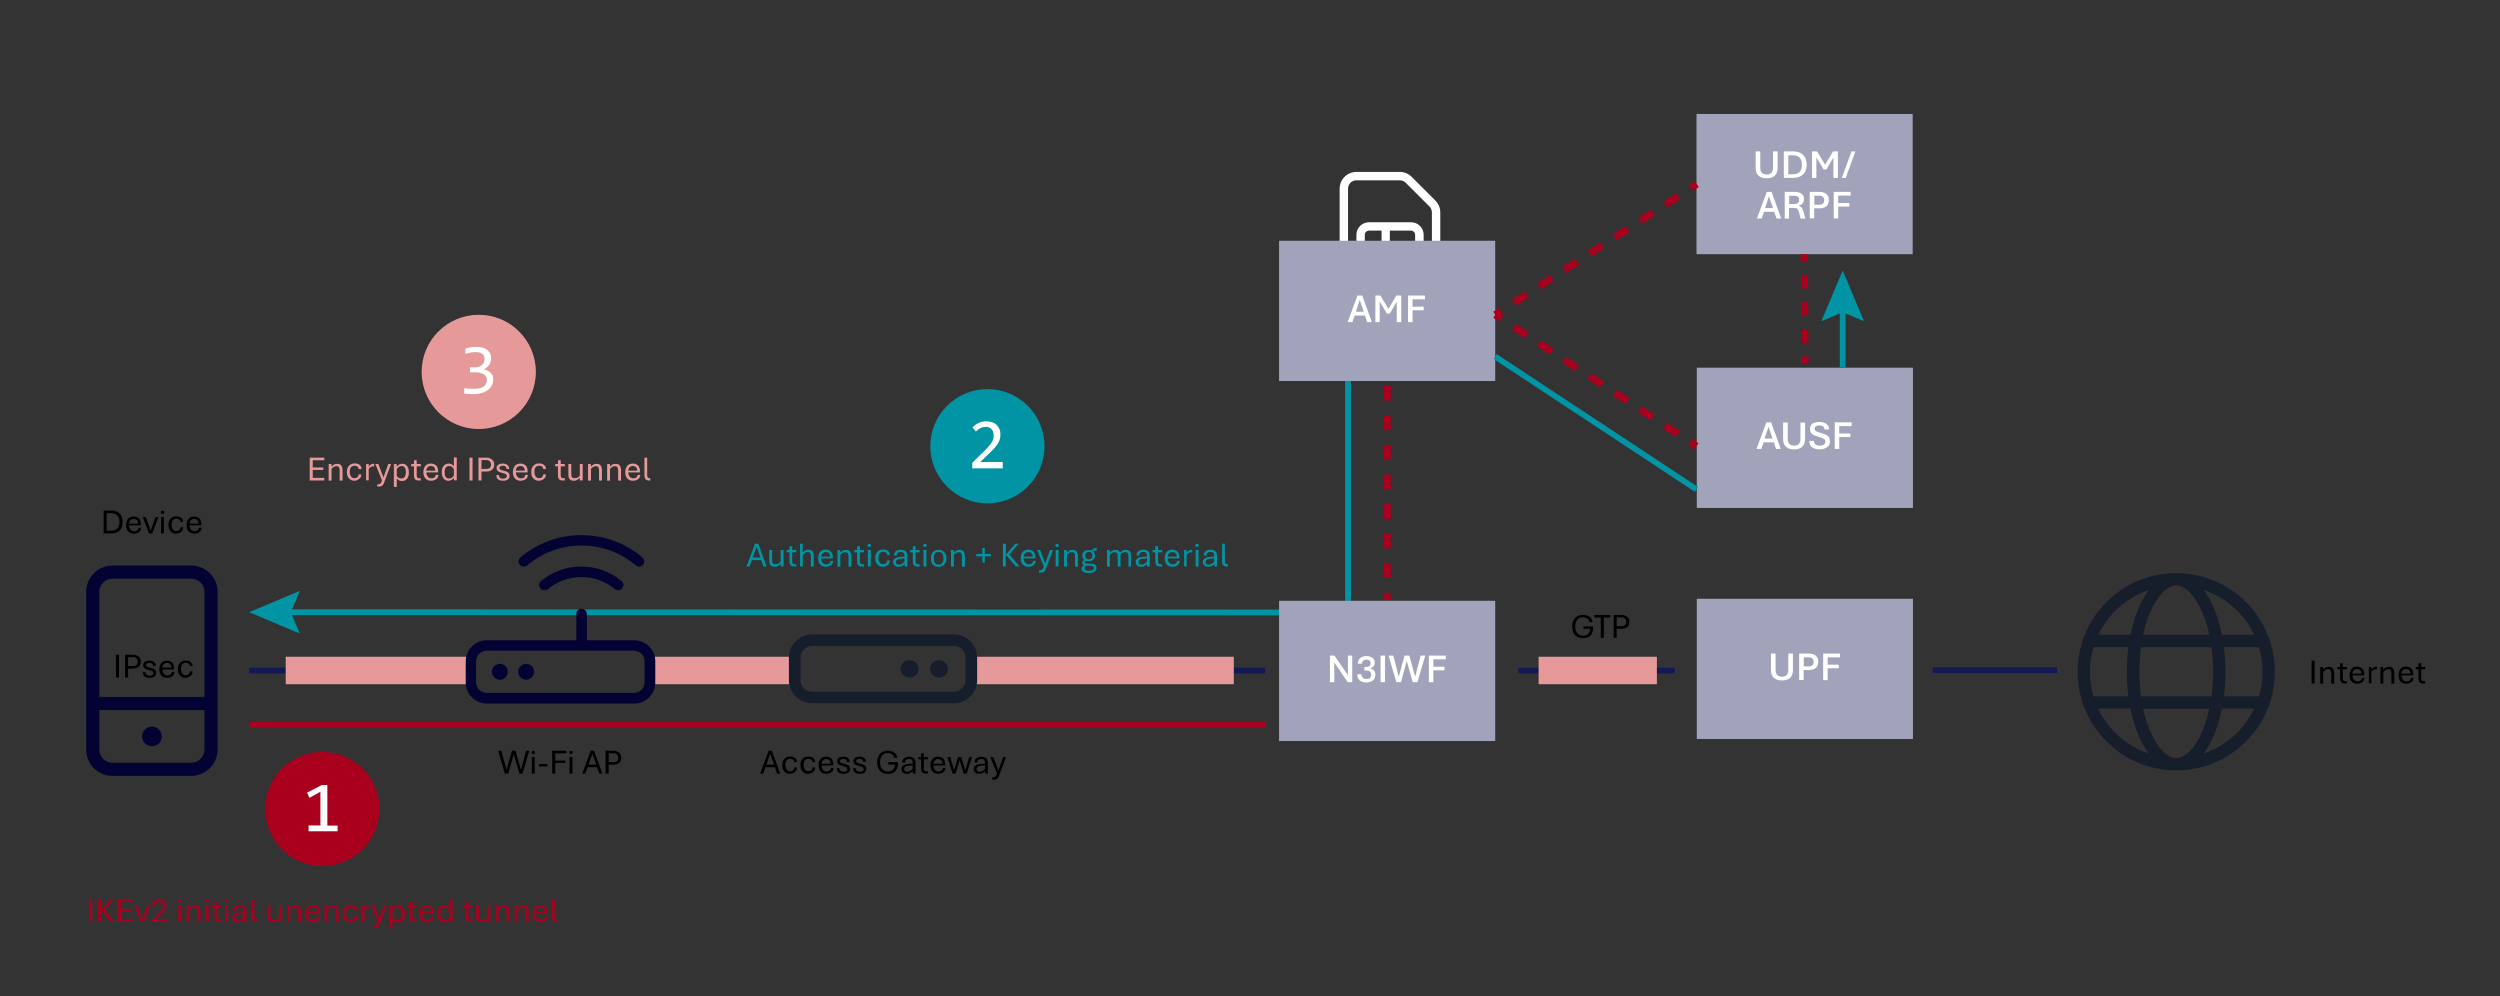 <?xml version="1.0" encoding="utf-8"?>
<!-- Generator: Adobe Illustrator 28.1.0, SVG Export Plug-In . SVG Version: 6.00 Build 0)  -->
<svg version="1.1" id="Layer_1" xmlns="http://www.w3.org/2000/svg" xmlns:xlink="http://www.w3.org/1999/xlink" x="0px" y="0px"
	 viewBox="0 0 1729 689" style="enable-background:new 0 0 1729 689;" xml:space="preserve">
<rect x="0" y="0" width="1729" height="689" fill="#333333" stroke="none"/>
<style type="text/css">
	.st0{fill:#E69999;}
	.st1{fill:#FFFFFF;}
	.st2{fill:#0094A4;}
	.st3{fill:none;stroke:#0094A4;stroke-width:4;stroke-miterlimit:10;}
	.st4{fill:#A9001E;}
	.st5{fill:none;stroke:#A9001E;stroke-width:4;stroke-miterlimit:10;}
	.st6{fill:none;stroke:#121A56;stroke-width:4;stroke-miterlimit:10;}
	.st7{fill:none;stroke:#A9001E;stroke-width:5;stroke-miterlimit:10;}
	.st8{fill:none;stroke:#A9001E;stroke-width:5;stroke-miterlimit:10;stroke-dasharray:10.228,10.228;}
	.st9{fill:none;stroke:#E69999;stroke-width:19;stroke-miterlimit:10;}
	.st10{fill:#161E2C;}
	.st11{fill:#020332;}
	.st12{fill:#A0A3B9;}
	.st13{fill:none;stroke:#A9001E;stroke-width:5;stroke-miterlimit:10;stroke-dasharray:10.418,10.418;}
	.st14{fill:none;stroke:#A9001E;stroke-width:5;stroke-miterlimit:10;stroke-dasharray:10.41,10.41;}
	.st15{fill:none;stroke:#A9001E;stroke-width:5;stroke-miterlimit:10;stroke-dasharray:9.395,9.395;}
</style>
<circle class="st0" cx="331.1" cy="257.2" r="39.5"/>
<g>
	<path class="st1" d="M341.1,262.5c0,1.4-0.3,2.7-0.9,3.9c-0.6,1.2-1.4,2.3-2.6,3.2c-1.1,0.9-2.6,1.6-4.3,2.2
		c-1.7,0.5-3.7,0.8-6,0.8c-1.3,0-2.4,0-3.4-0.1c-1-0.1-2-0.2-2.8-0.3v-3.8c1,0.2,2.1,0.3,3.2,0.4s2.3,0.1,3.4,0.1
		c1.6,0,3-0.1,4.1-0.4c1.1-0.3,2.1-0.7,2.8-1.2c0.7-0.5,1.2-1.2,1.6-2c0.3-0.8,0.5-1.6,0.5-2.6c0-0.9-0.2-1.6-0.6-2.3
		c-0.4-0.7-0.9-1.2-1.6-1.6s-1.6-0.8-2.5-1c-1-0.2-2.1-0.3-3.2-0.3H325V254h3.7c1,0,1.8-0.1,2.6-0.4c0.8-0.3,1.5-0.6,2-1.1
		c0.6-0.5,1-1.1,1.3-1.7c0.3-0.7,0.5-1.5,0.5-2.4c0-1.7-0.5-3-1.6-3.7c-1-0.8-2.6-1.2-4.6-1.2c-1.1,0-2.2,0.1-3.3,0.3
		c-1.1,0.2-2.4,0.5-3.7,1v-3.7c0.6-0.2,1.1-0.4,1.8-0.5c0.6-0.2,1.3-0.3,1.9-0.4c0.6-0.1,1.2-0.2,1.9-0.2c0.6-0.1,1.2-0.1,1.8-0.1
		c1.7,0,3.2,0.2,4.5,0.5c1.3,0.4,2.4,0.9,3.2,1.6c0.9,0.7,1.5,1.5,2,2.5s0.7,2.1,0.7,3.3c0,1.8-0.5,3.4-1.4,4.6
		c-0.9,1.2-2.2,2.2-3.8,3c0.8,0.1,1.6,0.4,2.5,0.8c0.8,0.4,1.5,0.9,2.2,1.5c0.6,0.6,1.2,1.3,1.6,2.2
		C340.9,260.6,341.1,261.5,341.1,262.5z"/>
</g>
<g>
	<path class="st0" d="M214.2,332.3v-15.8h10.1v1.8h-8v5h7.3v1.7h-7.3v5.5h8v1.8H214.2z"/>
	<path class="st0" d="M227.3,332.3v-11.4h1.9l0.1,1.8c0.4-0.5,0.9-0.9,1.5-1.3s1.5-0.6,2.5-0.6c1.2,0,2.2,0.4,2.7,1.1
		s0.9,1.8,0.9,3.1v7.4h-2v-7.1c0-0.6-0.1-1-0.2-1.5s-0.3-0.8-0.6-1s-0.7-0.4-1.3-0.4c-0.9,0-1.6,0.2-2.1,0.6s-1,0.8-1.4,1.3v8.1
		H227.3z"/>
	<path class="st0" d="M245.2,332.5c-1,0-1.9-0.2-2.7-0.7s-1.4-1.1-1.9-2s-0.7-2-0.7-3.3s0.2-2.4,0.7-3.3s1.1-1.5,1.9-2
		s1.7-0.7,2.8-0.7c0.9,0,1.7,0.1,2.4,0.4s1.3,0.7,1.7,1.3s0.6,1.3,0.7,2.2H248c0-0.7-0.3-1.3-0.8-1.7s-1.1-0.6-2-0.6
		c-1.1,0-1.9,0.4-2.5,1.1s-0.8,1.8-0.8,3.2c0,0.9,0.1,1.7,0.4,2.3s0.6,1.1,1.1,1.5s1.1,0.5,1.8,0.5c0.8,0,1.5-0.2,2-0.7
		s0.8-1.1,0.8-1.9h1.9c0,0.9-0.2,1.7-0.7,2.3s-1,1.1-1.7,1.4S246.1,332.5,245.2,332.5z"/>
	<path class="st0" d="M253.2,332.3v-11.4h1.8l0.1,1.9c0.3-0.6,0.8-1.1,1.3-1.5c0.6-0.4,1.3-0.6,2.2-0.6h0.2v1.8h-0.3
		c-0.6,0-1.1,0.1-1.5,0.2s-0.8,0.4-1.1,0.6c-0.3,0.3-0.6,0.6-0.9,0.9v8H253.2z"/>
	<path class="st0" d="M260.9,336.5v-1.6h1c0.4,0,0.8-0.1,1.1-0.4s0.6-0.6,0.8-1.2l0.4-1l-4.6-11.4h2.1l3.5,9.3l3.3-9.3h2l-4.3,11.4
		l-0.5,1.4c-0.3,0.7-0.5,1.2-0.8,1.6s-0.7,0.7-1.1,0.9s-1,0.3-1.7,0.3H260.9z"/>
	<path class="st0" d="M272.4,336.5v-15.6h1.9l0.1,1.9c0.4-0.6,0.9-1.1,1.6-1.5s1.4-0.6,2.2-0.6c0.9,0,1.7,0.2,2.4,0.7s1.2,1.1,1.6,2
		s0.6,2,0.6,3.3c0,1.3-0.2,2.4-0.6,3.3s-1,1.5-1.7,2s-1.6,0.7-2.5,0.7c-0.8,0-1.5-0.2-2.1-0.5s-1.1-0.8-1.5-1.3v5.8H272.4z
		 M277.6,330.9c1,0,1.8-0.4,2.3-1.1s0.8-1.8,0.8-3.2c0-1.4-0.2-2.5-0.7-3.2s-1.2-1.1-2.2-1.1c-0.8,0-1.5,0.2-2.1,0.7s-1,1-1.3,1.6
		v4.4c0.3,0.6,0.7,1.1,1.3,1.4S276.8,330.9,277.6,330.9z"/>
	<path class="st0" d="M289.7,332.3c-0.9,0-1.6-0.1-2.1-0.4s-0.8-0.7-1-1.3s-0.3-1.2-0.3-2v-6.1h-1.9v-1.6h1.9v-2.6h1.9v2.6h2.8v1.6
		h-2.8v6c0,0.7,0.1,1.3,0.3,1.6s0.6,0.6,1.3,0.6h1.2v1.6H289.7z"/>
	<path class="st0" d="M298.3,332.5c-1.2,0-2.3-0.3-3.1-0.8s-1.4-1.2-1.8-2.1s-0.6-1.9-0.6-3c0-1.2,0.2-2.2,0.6-3.1s0.9-1.6,1.7-2.1
		s1.7-0.8,2.9-0.8c1.6,0,2.8,0.5,3.7,1.4s1.3,2.3,1.3,4c0,0.1,0,0.3,0,0.4s0,0.3,0,0.3h-8.1c0,0.7,0.1,1.4,0.4,2s0.6,1.1,1.1,1.5
		s1.2,0.6,2,0.6c0.9,0,1.6-0.2,2.1-0.6s0.8-1,0.8-1.8h1.9c0,0.8-0.2,1.5-0.6,2.1s-0.9,1-1.6,1.3S299.2,332.5,298.3,332.5z
		 M294.8,325.5h6.2c0-1.1-0.3-1.9-0.8-2.4s-1.3-0.8-2.2-0.8c-1,0-1.7,0.3-2.2,0.8S294.9,324.4,294.8,325.5z"/>
	<path class="st0" d="M310.1,332.5c-0.9,0-1.7-0.2-2.4-0.7s-1.2-1.1-1.6-2s-0.6-2-0.6-3.3c0-1.3,0.2-2.4,0.6-3.2s1-1.5,1.7-2
		s1.6-0.7,2.5-0.7c0.8,0,1.5,0.2,2.1,0.5s1.1,0.8,1.5,1.4v-6.1h2v15.8H314l-0.1-1.7c-0.4,0.6-0.9,1-1.6,1.4S310.9,332.5,310.1,332.5
		z M310.5,330.9c0.8,0,1.5-0.2,2.1-0.6s1-0.9,1.3-1.4v-4.4c-0.3-0.6-0.7-1.2-1.3-1.6s-1.2-0.6-2-0.6c-1,0-1.8,0.4-2.3,1.1
		s-0.8,1.8-0.8,3.2c0,1.4,0.2,2.5,0.7,3.2S309.5,330.9,310.5,330.9z"/>
	<path class="st0" d="M324.7,332.3v-15.8h2.1v15.8H324.7z"/>
	<path class="st0" d="M330.9,332.3v-15.8h5.7c1,0,1.9,0.2,2.6,0.6s1.4,0.9,1.9,1.6s0.7,1.6,0.7,2.7c0,1-0.2,1.9-0.7,2.6
		s-1.1,1.2-1.9,1.6s-1.7,0.5-2.6,0.5H333v6.2H330.9z M333,324.3h3.4c1,0,1.7-0.2,2.3-0.7s0.9-1.2,0.9-2.2c0-1.1-0.3-1.8-0.9-2.4
		s-1.4-0.8-2.3-0.8H333V324.3z"/>
	<path class="st0" d="M347.9,332.5c-0.6,0-1.2-0.1-1.8-0.2s-1.1-0.4-1.5-0.7s-0.8-0.7-1-1.2s-0.4-1.1-0.4-1.8h1.9
		c0,0.9,0.3,1.5,0.8,1.9s1.2,0.5,2.1,0.5c0.7,0,1.4-0.1,1.8-0.4s0.7-0.8,0.7-1.4c0-0.6-0.2-1-0.7-1.3s-1.2-0.5-2.3-0.8
		c-0.9-0.2-1.6-0.5-2.2-0.7s-1.1-0.6-1.4-1.1s-0.5-1-0.5-1.6c0-0.5,0.1-1,0.3-1.3s0.5-0.7,0.9-1s0.8-0.5,1.4-0.6s1.1-0.2,1.7-0.2
		c0.6,0,1.2,0.1,1.7,0.2s1,0.4,1.4,0.7s0.7,0.7,1,1.1s0.4,1,0.4,1.7h-1.9c0-0.8-0.2-1.4-0.7-1.7s-1.1-0.5-1.8-0.5
		c-0.7,0-1.3,0.1-1.7,0.4s-0.7,0.6-0.7,1.2c0,0.3,0.1,0.6,0.3,0.8s0.5,0.4,1,0.6s1.1,0.3,1.9,0.5c0.9,0.2,1.6,0.4,2.1,0.7
		s1,0.6,1.3,1.1s0.4,1,0.4,1.7c0,0.6-0.1,1.1-0.3,1.5s-0.6,0.8-1,1.1s-0.9,0.5-1.4,0.6S348.6,332.5,347.9,332.5z"/>
	<path class="st0" d="M360.2,332.5c-1.2,0-2.3-0.3-3.1-0.8s-1.4-1.2-1.8-2.1s-0.6-1.9-0.6-3c0-1.2,0.2-2.2,0.6-3.1s0.9-1.6,1.7-2.1
		s1.7-0.8,2.9-0.8c1.6,0,2.8,0.5,3.7,1.4s1.3,2.3,1.3,4c0,0.1,0,0.3,0,0.4s0,0.3,0,0.3h-8.1c0,0.7,0.1,1.4,0.4,2s0.6,1.1,1.1,1.5
		s1.2,0.6,2,0.6c0.9,0,1.6-0.2,2.1-0.6s0.8-1,0.8-1.8h1.9c0,0.8-0.2,1.5-0.6,2.1s-0.9,1-1.6,1.3S361.1,332.5,360.2,332.5z
		 M356.7,325.5h6.2c0-1.1-0.3-1.9-0.8-2.4s-1.3-0.8-2.2-0.8c-1,0-1.7,0.3-2.2,0.8S356.8,324.4,356.7,325.5z"/>
	<path class="st0" d="M372.7,332.5c-1,0-1.9-0.2-2.7-0.7s-1.4-1.1-1.9-2s-0.7-2-0.7-3.3s0.2-2.4,0.7-3.3s1.1-1.5,1.9-2
		s1.7-0.7,2.8-0.7c0.9,0,1.7,0.1,2.4,0.4s1.3,0.7,1.7,1.3s0.6,1.3,0.7,2.2h-1.9c0-0.7-0.3-1.3-0.8-1.7s-1.1-0.6-2-0.6
		c-1.1,0-1.9,0.4-2.5,1.1s-0.8,1.8-0.8,3.2c0,0.9,0.1,1.7,0.4,2.3s0.6,1.1,1.1,1.5s1.1,0.5,1.8,0.5c0.8,0,1.5-0.2,2-0.7
		s0.8-1.1,0.8-1.9h1.9c0,0.9-0.2,1.7-0.7,2.3s-1,1.1-1.7,1.4S373.6,332.5,372.7,332.5z"/>
	<path class="st0" d="M389.3,332.3c-0.9,0-1.6-0.1-2.1-0.4s-0.8-0.7-1-1.3s-0.3-1.2-0.3-2v-6.1H384v-1.6h1.9v-2.6h1.9v2.6h2.8v1.6
		h-2.8v6c0,0.7,0.1,1.3,0.3,1.6s0.6,0.6,1.3,0.6h1.2v1.6H389.3z"/>
	<path class="st0" d="M396.9,332.5c-1.3,0-2.3-0.4-2.9-1.1s-0.9-1.7-0.9-3v-7.5h2v7.2c0,0.5,0.1,1,0.2,1.4s0.3,0.7,0.7,0.9
		s0.8,0.3,1.4,0.3c0.9,0,1.6-0.2,2.2-0.5s1-0.8,1.4-1.2v-8.1h2v11.4H401l-0.1-1.8c-0.4,0.5-0.9,0.9-1.6,1.3S397.9,332.5,396.9,332.5
		z"/>
	<path class="st0" d="M406.7,332.3v-11.4h1.9l0.1,1.8c0.4-0.5,0.9-0.9,1.5-1.3s1.5-0.6,2.5-0.6c1.2,0,2.2,0.4,2.7,1.1
		s0.9,1.8,0.9,3.1v7.4h-2v-7.1c0-0.6-0.1-1-0.2-1.5s-0.3-0.8-0.6-1s-0.7-0.4-1.3-0.4c-0.9,0-1.6,0.2-2.1,0.6s-1,0.8-1.4,1.3v8.1
		H406.7z"/>
	<path class="st0" d="M419.9,332.3v-11.4h1.9l0.1,1.8c0.4-0.5,0.9-0.9,1.5-1.3s1.5-0.6,2.5-0.6c1.2,0,2.2,0.4,2.7,1.1
		s0.9,1.8,0.9,3.1v7.4h-2v-7.1c0-0.6-0.1-1-0.2-1.5s-0.3-0.8-0.6-1s-0.7-0.4-1.3-0.4c-0.9,0-1.6,0.2-2.1,0.6s-1,0.8-1.4,1.3v8.1
		H419.9z"/>
	<path class="st0" d="M437.9,332.5c-1.2,0-2.3-0.3-3.1-0.8s-1.4-1.2-1.8-2.1s-0.6-1.9-0.6-3c0-1.2,0.2-2.2,0.6-3.1s0.9-1.6,1.7-2.1
		s1.7-0.8,2.9-0.8c1.6,0,2.8,0.5,3.7,1.4s1.3,2.3,1.3,4c0,0.1,0,0.3,0,0.4s0,0.3,0,0.3h-8.1c0,0.7,0.1,1.4,0.4,2s0.6,1.1,1.1,1.5
		s1.2,0.6,2,0.6c0.9,0,1.6-0.2,2.1-0.6s0.8-1,0.8-1.8h1.9c0,0.8-0.2,1.5-0.6,2.1s-0.9,1-1.6,1.3S438.9,332.5,437.9,332.5z
		 M434.5,325.5h6.2c0-1.1-0.3-1.9-0.8-2.4s-1.3-0.8-2.2-0.8c-1,0-1.7,0.3-2.2,0.8S434.6,324.4,434.5,325.5z"/>
	<path class="st0" d="M449.1,332.3c-0.9,0-1.6-0.1-2.1-0.4s-0.8-0.7-1-1.3s-0.3-1.2-0.3-2v-12.1h1.9v12c0,0.7,0.1,1.3,0.3,1.6
		s0.6,0.6,1.3,0.6h0.5v1.6H449.1z"/>
</g>
<g>
	<g>
		<path class="st2" d="M516.3,391.8l5.9-15.8h2.2l5.8,15.8h-2.2l-1.5-4.4H520l-1.6,4.4H516.3z M520.6,385.6h5.4l-2.7-7.5
			L520.6,385.6z"/>
		<path class="st2" d="M535.8,392c-1.3,0-2.3-0.4-2.9-1.1s-0.9-1.7-0.9-3v-7.5h2v7.2c0,0.5,0.1,1,0.2,1.4s0.3,0.7,0.7,0.9
			s0.8,0.3,1.4,0.3c0.9,0,1.6-0.2,2.2-0.5s1-0.8,1.4-1.2v-8.1h2v11.4H540l-0.1-1.8c-0.4,0.5-0.9,0.9-1.6,1.3S536.9,392,535.8,392z"
			/>
		<path class="st2" d="M549.4,391.8c-0.9,0-1.6-0.1-2.1-0.4s-0.8-0.7-1-1.3s-0.3-1.2-0.3-2V382h-1.9v-1.6h1.9v-2.6h1.9v2.6h2.8v1.6
			h-2.8v6c0,0.7,0.1,1.3,0.3,1.6s0.6,0.6,1.3,0.6h1.2v1.6H549.4z"/>
		<path class="st2" d="M553.3,391.8v-15.8h1.9v6.1c0.4-0.5,0.9-0.9,1.5-1.3s1.5-0.6,2.5-0.6c1.3,0,2.2,0.4,2.8,1.1s0.8,1.8,0.8,3.1
			v7.4h-2v-7.1c0-0.5-0.1-1-0.2-1.5s-0.3-0.8-0.6-1s-0.7-0.4-1.3-0.4c-0.9,0-1.6,0.2-2.1,0.6s-1,0.8-1.4,1.3v8.1H553.3z"/>
		<path class="st2" d="M571.3,392c-1.2,0-2.3-0.3-3.1-0.8s-1.4-1.2-1.8-2.1s-0.6-1.9-0.6-3c0-1.2,0.2-2.2,0.6-3.1s0.9-1.6,1.7-2.1
			s1.7-0.8,2.9-0.8c1.6,0,2.8,0.5,3.7,1.4s1.3,2.3,1.3,4c0,0.1,0,0.3,0,0.4s0,0.3,0,0.3h-8.1c0,0.7,0.1,1.4,0.4,2s0.6,1.1,1.1,1.5
			s1.2,0.6,2,0.6c0.9,0,1.6-0.2,2.1-0.6s0.8-1,0.8-1.8h1.9c0,0.8-0.2,1.5-0.6,2.1s-0.9,1-1.6,1.3S572.3,392,571.3,392z M567.9,385
			h6.2c0-1.1-0.3-1.9-0.8-2.4s-1.3-0.8-2.2-0.8c-1,0-1.7,0.3-2.2,0.8S568,383.9,567.9,385z"/>
		<path class="st2" d="M579.2,391.8v-11.4h1.9l0.1,1.8c0.4-0.5,0.9-0.9,1.5-1.3s1.5-0.6,2.5-0.6c1.2,0,2.2,0.4,2.7,1.1
			s0.9,1.8,0.9,3.1v7.4h-2v-7.1c0-0.6-0.1-1-0.2-1.5s-0.3-0.8-0.6-1s-0.7-0.4-1.3-0.4c-0.9,0-1.6,0.2-2.1,0.6s-1,0.8-1.4,1.3v8.1
			H579.2z"/>
		<path class="st2" d="M596.2,391.8c-0.9,0-1.6-0.1-2.1-0.4s-0.8-0.7-1-1.3s-0.3-1.2-0.3-2V382h-1.9v-1.6h1.9v-2.6h1.9v2.6h2.8v1.6
			h-2.8v6c0,0.7,0.1,1.3,0.3,1.6s0.6,0.6,1.3,0.6h1.2v1.6H596.2z"/>
		<path class="st2" d="M601.2,378.3c-0.4,0-0.7-0.1-0.9-0.3s-0.3-0.5-0.3-0.8s0.1-0.6,0.3-0.8s0.5-0.3,0.9-0.3s0.7,0.1,0.9,0.3
			s0.3,0.5,0.3,0.8s-0.1,0.6-0.3,0.8S601.5,378.3,601.2,378.3z M600.2,391.8v-11.4h2v11.4H600.2z"/>
		<path class="st2" d="M610.6,392c-1,0-1.9-0.2-2.7-0.7s-1.4-1.1-1.9-2s-0.7-2-0.7-3.3s0.2-2.4,0.7-3.3s1.1-1.5,1.9-2
			s1.7-0.7,2.8-0.7c0.9,0,1.7,0.1,2.4,0.4s1.3,0.7,1.7,1.3s0.6,1.3,0.7,2.2h-1.9c0-0.7-0.3-1.3-0.8-1.7s-1.1-0.6-2-0.6
			c-1.1,0-1.9,0.4-2.5,1.1s-0.8,1.8-0.8,3.2c0,0.9,0.1,1.7,0.4,2.3s0.6,1.1,1.1,1.5s1.1,0.5,1.8,0.5c0.8,0,1.5-0.2,2-0.7
			s0.8-1.1,0.8-1.9h1.9c0,0.9-0.2,1.7-0.7,2.3s-1,1.1-1.7,1.4S611.5,392,610.6,392z"/>
		<path class="st2" d="M621.3,392c-0.7,0-1.3-0.1-1.8-0.4s-1-0.6-1.3-1.1s-0.5-1.1-0.5-1.8c0-1,0.3-1.8,1-2.3s1.5-0.9,2.7-1.1
			s2.5-0.3,4.1-0.3v-0.8c0-1-0.2-1.6-0.7-2s-1.1-0.5-1.8-0.5c-0.8,0-1.5,0.2-2,0.6s-0.8,1-0.8,1.9h-1.9c0-0.9,0.2-1.7,0.6-2.3
			s1-1,1.7-1.3s1.5-0.4,2.4-0.4c0.6,0,1.1,0.1,1.7,0.2s1,0.3,1.4,0.6s0.8,0.7,1,1.2s0.4,1.2,0.4,2v7.6h-1.8l-0.1-1.7
			c-0.5,0.6-1.1,1.1-1.8,1.4S622.2,392,621.3,392z M621.8,390.5c0.8,0,1.5-0.2,2.1-0.6s1.1-0.8,1.6-1.4v-2.3c-2.1,0-3.6,0.2-4.5,0.6
			s-1.4,1-1.4,1.8c0,0.6,0.2,1,0.5,1.4S621.1,390.5,621.8,390.5z"/>
		<path class="st2" d="M634.7,391.8c-0.9,0-1.6-0.1-2.1-0.4s-0.8-0.7-1-1.3s-0.3-1.2-0.3-2V382h-1.9v-1.6h1.9v-2.6h1.9v2.6h2.8v1.6
			h-2.8v6c0,0.7,0.1,1.3,0.3,1.6s0.6,0.6,1.3,0.6h1.2v1.6H634.7z"/>
		<path class="st2" d="M639.7,378.3c-0.4,0-0.7-0.1-0.9-0.3s-0.3-0.5-0.3-0.8s0.1-0.6,0.3-0.8s0.5-0.3,0.9-0.3s0.7,0.1,0.9,0.3
			s0.3,0.5,0.3,0.8s-0.1,0.6-0.3,0.8S640,378.3,639.7,378.3z M638.7,391.8v-11.4h2v11.4H638.7z"/>
		<path class="st2" d="M649.1,392c-1.1,0-2.1-0.2-2.9-0.7s-1.4-1.1-1.8-2s-0.6-1.9-0.6-3.1c0-1.2,0.2-2.3,0.6-3.2s1-1.6,1.8-2
			s1.8-0.7,2.9-0.7c1.1,0,2.1,0.2,2.9,0.7s1.4,1.2,1.9,2s0.7,2,0.7,3.2c0,1.2-0.2,2.3-0.7,3.1s-1.1,1.6-1.9,2S650.2,392,649.1,392z
			 M649.1,390.5c0.8,0,1.5-0.2,2-0.6s0.9-0.9,1.1-1.5s0.3-1.4,0.3-2.2c0-0.8-0.1-1.6-0.3-2.3s-0.6-1.2-1.1-1.6s-1.2-0.6-2-0.6
			c-0.8,0-1.5,0.2-2,0.6s-0.8,0.9-1,1.6s-0.3,1.4-0.3,2.3c0,0.8,0.1,1.6,0.3,2.2s0.6,1.2,1,1.5S648.3,390.5,649.1,390.5z"/>
		<path class="st2" d="M657.7,391.8v-11.4h1.9l0.1,1.8c0.4-0.5,0.9-0.9,1.5-1.3s1.5-0.6,2.5-0.6c1.2,0,2.2,0.4,2.7,1.1
			s0.9,1.8,0.9,3.1v7.4h-2v-7.1c0-0.6-0.1-1-0.2-1.5s-0.3-0.8-0.6-1s-0.7-0.4-1.3-0.4c-0.9,0-1.6,0.2-2.1,0.6s-1,0.8-1.4,1.3v8.1
			H657.7z"/>
		<path class="st2" d="M675.2,383.1h10.1v1.7h-10.1V383.1z M679.4,389.1v-10.1h1.7v10.1H679.4z"/>
		<path class="st2" d="M693.6,391.8v-15.8h2.1v7.6l6.5-7.6h2.4l-6.6,7.4l7.1,8.3h-2.6l-6.9-8.1v8.1H693.6z"/>
		<path class="st2" d="M711.4,392c-1.2,0-2.3-0.3-3.1-0.8s-1.4-1.2-1.8-2.1s-0.6-1.9-0.6-3c0-1.2,0.2-2.2,0.6-3.1s0.9-1.6,1.7-2.1
			s1.7-0.8,2.9-0.8c1.6,0,2.8,0.5,3.7,1.4s1.3,2.3,1.3,4c0,0.1,0,0.3,0,0.4s0,0.3,0,0.3H708c0,0.7,0.1,1.4,0.4,2s0.6,1.1,1.1,1.5
			s1.2,0.6,2,0.6c0.9,0,1.6-0.2,2.1-0.6s0.8-1,0.8-1.8h1.9c0,0.8-0.2,1.5-0.6,2.1s-0.9,1-1.6,1.3S712.4,392,711.4,392z M708,385h6.2
			c0-1.1-0.3-1.9-0.8-2.4s-1.3-0.8-2.2-0.8c-1,0-1.7,0.3-2.2,0.8S708.1,383.9,708,385z"/>
		<path class="st2" d="M718.6,396v-1.6h1c0.4,0,0.8-0.1,1.1-0.4s0.6-0.6,0.8-1.2l0.4-1l-4.6-11.4h2.1l3.5,9.3l3.3-9.3h2l-4.3,11.4
			l-0.5,1.4c-0.3,0.7-0.5,1.2-0.8,1.6s-0.7,0.7-1.1,0.9s-1,0.3-1.7,0.3H718.6z"/>
		<path class="st2" d="M731.1,378.3c-0.4,0-0.7-0.1-0.9-0.3s-0.3-0.5-0.3-0.8s0.1-0.6,0.3-0.8s0.5-0.3,0.9-0.3s0.7,0.1,0.9,0.3
			s0.3,0.5,0.3,0.8s-0.1,0.6-0.3,0.8S731.5,378.3,731.1,378.3z M730.1,391.8v-11.4h2v11.4H730.1z"/>
		<path class="st2" d="M735.9,391.8v-11.4h1.9l0.1,1.8c0.4-0.5,0.9-0.9,1.5-1.3s1.5-0.6,2.5-0.6c1.2,0,2.2,0.4,2.7,1.1
			s0.9,1.8,0.9,3.1v7.4h-2v-7.1c0-0.6-0.1-1-0.2-1.5s-0.3-0.8-0.6-1s-0.7-0.4-1.3-0.4c-0.9,0-1.6,0.2-2.1,0.6s-1,0.8-1.4,1.3v8.1
			H735.9z"/>
		<path class="st2" d="M753.1,396.3c-1.2,0-2.2-0.1-3-0.4s-1.3-0.7-1.6-1.1s-0.5-1-0.5-1.5c0-0.7,0.3-1.3,0.8-1.8s1.4-0.9,2.6-1.1
			l0.4-0.6h1.4c1.9,0,3.2,0.2,4,0.7s1.2,1.3,1.2,2.3c0,1-0.5,1.9-1.4,2.5S754.9,396.3,753.1,396.3z M751.4,391.2
			c-0.7-0.1-1.3-0.2-1.8-0.5s-0.7-0.5-0.9-0.8s-0.3-0.6-0.3-0.8c0-0.4,0.2-0.7,0.5-1.1s0.8-0.6,1.5-0.8l1,0.6
			c-0.4,0.1-0.7,0.3-1,0.5s-0.4,0.4-0.4,0.6c0,0.2,0.1,0.3,0.2,0.4s0.4,0.2,0.7,0.3s0.8,0.1,1.4,0.1L751.4,391.2z M752.9,388.1
			c-0.9,0-1.7-0.2-2.4-0.5s-1.1-0.8-1.5-1.4s-0.5-1.2-0.5-1.9c0-0.7,0.2-1.4,0.5-2s0.8-1.1,1.5-1.4s1.5-0.5,2.4-0.5
			c1,0,1.8,0.2,2.4,0.5s1.1,0.8,1.5,1.4s0.5,1.3,0.5,2c0,0.7-0.2,1.3-0.5,1.9s-0.8,1.1-1.5,1.4S753.9,388.1,752.9,388.1z M753,394.8
			c1.3,0,2.3-0.2,2.8-0.6s0.8-0.8,0.8-1.4c0-0.3-0.1-0.6-0.3-0.8s-0.5-0.4-1-0.6s-1.2-0.2-2.1-0.2h-1.7c-0.5,0.1-0.9,0.4-1.2,0.7
			s-0.4,0.7-0.4,1.1c0,0.5,0.2,0.9,0.7,1.2S751.9,394.8,753,394.8z M752.9,386.8c0.8,0,1.4-0.2,1.9-0.6s0.7-1.1,0.7-1.9
			c0-0.9-0.2-1.5-0.7-2s-1.1-0.6-1.8-0.6c-0.7,0-1.4,0.2-1.8,0.7s-0.7,1.1-0.7,1.9c0,0.9,0.3,1.5,0.8,1.9S752.2,386.8,752.9,386.8z
			 M755.9,381.6l-0.8-0.7c0.3-0.7,0.8-1.2,1.3-1.5s1.2-0.4,2.1-0.4v1.7c-0.5,0-1,0.1-1.5,0.2S756.2,381.1,755.9,381.6z"/>
		<path class="st2" d="M765.6,391.8v-11.4h1.9l0.1,1.8c0.3-0.5,0.8-0.9,1.5-1.3s1.5-0.6,2.4-0.6c1.3,0,2.2,0.4,2.7,1.1
			s0.8,1.8,0.8,3.1v7.4h-2v-7.1c0-0.6-0.1-1-0.2-1.5s-0.3-0.8-0.6-1s-0.7-0.4-1.3-0.4c-0.8,0-1.5,0.2-2,0.6s-1,0.8-1.3,1.3v8.1
			H765.6z M780.4,391.8v-7.1c0-0.6-0.1-1-0.2-1.5s-0.3-0.8-0.6-1s-0.7-0.4-1.3-0.4c-0.8,0-1.5,0.2-2.1,0.6s-1,0.8-1.4,1.3l-0.3-1.4
			c0.5-0.5,1-1,1.7-1.4s1.5-0.6,2.5-0.6c1.3,0,2.2,0.4,2.7,1.1s0.8,1.8,0.8,3.1v7.4H780.4z"/>
		<path class="st2" d="M789,392c-0.7,0-1.3-0.1-1.8-0.4s-1-0.6-1.3-1.1s-0.5-1.1-0.5-1.8c0-1,0.3-1.8,1-2.3s1.5-0.9,2.7-1.1
			s2.5-0.3,4.1-0.3v-0.8c0-1-0.2-1.6-0.7-2s-1.1-0.5-1.8-0.5c-0.8,0-1.5,0.2-2,0.6s-0.8,1-0.8,1.9h-1.9c0-0.9,0.2-1.7,0.6-2.3
			s1-1,1.7-1.3s1.5-0.4,2.4-0.4c0.6,0,1.1,0.1,1.7,0.2s1,0.3,1.4,0.6s0.8,0.7,1,1.2s0.4,1.2,0.4,2v7.6h-1.8l-0.1-1.7
			c-0.5,0.6-1.1,1.1-1.8,1.4S789.9,392,789,392z M789.5,390.5c0.8,0,1.5-0.2,2.1-0.6s1.1-0.8,1.6-1.4v-2.3c-2.1,0-3.6,0.2-4.5,0.6
			s-1.4,1-1.4,1.8c0,0.6,0.2,1,0.5,1.4S788.8,390.5,789.5,390.5z"/>
		<path class="st2" d="M802.4,391.8c-0.9,0-1.6-0.1-2.1-0.4s-0.8-0.7-1-1.3s-0.3-1.2-0.3-2V382h-1.9v-1.6h1.9v-2.6h1.9v2.6h2.8v1.6
			h-2.8v6c0,0.7,0.1,1.3,0.3,1.6s0.6,0.6,1.3,0.6h1.2v1.6H802.4z"/>
		<path class="st2" d="M811,392c-1.2,0-2.3-0.3-3.1-0.8s-1.4-1.2-1.8-2.1s-0.6-1.9-0.6-3c0-1.2,0.2-2.2,0.6-3.1s0.9-1.6,1.7-2.1
			s1.7-0.8,2.9-0.8c1.6,0,2.8,0.5,3.7,1.4s1.3,2.3,1.3,4c0,0.1,0,0.3,0,0.4s0,0.3,0,0.3h-8.1c0,0.7,0.1,1.4,0.4,2s0.6,1.1,1.1,1.5
			s1.2,0.6,2,0.6c0.9,0,1.6-0.2,2.1-0.6s0.8-1,0.8-1.8h1.9c0,0.8-0.2,1.5-0.6,2.1s-0.9,1-1.6,1.3S811.9,392,811,392z M807.6,385h6.2
			c0-1.1-0.3-1.9-0.8-2.4s-1.3-0.8-2.2-0.8c-1,0-1.7,0.3-2.2,0.8S807.6,383.9,807.6,385z"/>
		<path class="st2" d="M818.9,391.8v-11.4h1.8l0.1,1.9c0.3-0.6,0.8-1.1,1.3-1.5s1.3-0.6,2.2-0.6h0.2v1.8h-0.3
			c-0.6,0-1.1,0.1-1.5,0.2s-0.8,0.4-1.1,0.6s-0.6,0.6-0.9,0.9v8H818.9z"/>
		<path class="st2" d="M827.9,378.3c-0.4,0-0.7-0.1-0.9-0.3s-0.3-0.5-0.3-0.8s0.1-0.6,0.3-0.8s0.5-0.3,0.9-0.3s0.7,0.1,0.9,0.3
			s0.3,0.5,0.3,0.8s-0.1,0.6-0.3,0.8S828.2,378.3,827.9,378.3z M826.9,391.8v-11.4h2v11.4H826.9z"/>
		<path class="st2" d="M835.5,392c-0.7,0-1.3-0.1-1.8-0.4s-1-0.6-1.3-1.1s-0.5-1.1-0.5-1.8c0-1,0.3-1.8,1-2.3s1.5-0.9,2.7-1.1
			s2.5-0.3,4.1-0.3v-0.8c0-1-0.2-1.6-0.7-2s-1.1-0.5-1.8-0.5c-0.8,0-1.5,0.2-2,0.6s-0.8,1-0.8,1.9h-1.9c0-0.9,0.2-1.7,0.6-2.3
			s1-1,1.7-1.3s1.5-0.4,2.4-0.4c0.6,0,1.1,0.1,1.7,0.2s1,0.3,1.4,0.6s0.8,0.7,1,1.2s0.4,1.2,0.4,2v7.6h-1.8l-0.1-1.7
			c-0.5,0.6-1.1,1.1-1.8,1.4S836.4,392,835.5,392z M836,390.5c0.8,0,1.5-0.2,2.1-0.6s1.1-0.8,1.6-1.4v-2.3c-2.1,0-3.6,0.2-4.5,0.6
			s-1.4,1-1.4,1.8c0,0.6,0.2,1,0.5,1.4S835.3,390.5,836,390.5z"/>
		<path class="st2" d="M848.6,391.8c-0.9,0-1.6-0.1-2.1-0.4s-0.8-0.7-1-1.3s-0.3-1.2-0.3-2v-12.1h1.9v12c0,0.7,0.1,1.3,0.3,1.6
			s0.6,0.6,1.3,0.6h0.5v1.6H848.6z"/>
	</g>
	<circle class="st2" cx="682.9" cy="308.6" r="39.5"/>
	<g>
		<path class="st1" d="M693.4,323.9h-21v-3.8l8.3-8.2c1.4-1.3,2.4-2.5,3.3-3.5s1.5-1.9,2-2.7s0.8-1.6,1-2.3c0.2-0.7,0.2-1.5,0.2-2.3
			c0-0.8-0.1-1.5-0.3-2.2s-0.5-1.3-1-1.9s-1-1-1.7-1.3c-0.7-0.3-1.5-0.5-2.5-0.5c-1.4,0-2.6,0.3-3.7,0.9c-1.1,0.6-2.1,1.4-3.1,2.3
			l-2.3-2.8c1.2-1.3,2.6-2.3,4.2-3.1c1.6-0.8,3.4-1.1,5.5-1.1c1.4,0,2.7,0.2,3.9,0.6c1.2,0.4,2.2,1,3,1.8c0.8,0.8,1.5,1.8,2,2.9
			c0.5,1.2,0.7,2.5,0.7,3.9c0,1.2-0.2,2.4-0.5,3.4c-0.3,1-0.8,2.1-1.5,3.1c-0.7,1-1.5,2.1-2.5,3.2c-1,1.1-2.2,2.3-3.6,3.6l-5.8,5.6
			h15.5V323.9z"/>
	</g>
</g>
<g>
	<g>
		<polyline class="st3" points="196.2,423.4 932.3,423.6 932.3,263.2 		"/>
		<g>
			<polygon class="st2" points="207.4,438.2 201.1,423.4 207.4,408.6 172.3,423.4 			"/>
		</g>
	</g>
</g>
<g>
	<path class="st4" d="M61.7,637.6v-15.8h2.1v15.8H61.7z"/>
	<path class="st4" d="M67.9,637.6v-15.8H70v7.6l6.5-7.6h2.4l-6.6,7.4l7.1,8.3h-2.6l-6.9-8.1v8.1H67.9z"/>
	<path class="st4" d="M81.5,637.6v-15.8h10.1v1.8h-8v5H91v1.7h-7.3v5.5h8v1.8H81.5z"/>
	<path class="st4" d="M97.3,637.6l-4.4-11.4H95l3.4,9.5l3.4-9.5h2l-4.3,11.4H97.3z"/>
	<path class="st4" d="M104.8,637.6v-1.5l5.4-5c0.9-0.9,1.6-1.6,2-2.3s0.6-1.4,0.6-2.2c0-0.8-0.2-1.5-0.6-2s-1.1-0.8-2.1-0.8
		c-1.1,0-1.9,0.3-2.3,0.8s-0.7,1.3-0.7,2.1h-2c0-1,0.2-1.8,0.6-2.5s0.9-1.3,1.7-1.7s1.7-0.6,2.8-0.6c1,0,1.9,0.2,2.6,0.5
		s1.3,0.9,1.6,1.5s0.6,1.4,0.6,2.3c0,0.8-0.2,1.5-0.5,2.2s-0.7,1.3-1.2,1.9s-1.1,1.2-1.7,1.7l-4,3.6h7.9v1.7H104.8z"/>
	<path class="st4" d="M124.3,624.1c-0.4,0-0.7-0.1-0.9-0.3s-0.3-0.5-0.3-0.8s0.1-0.6,0.3-0.8s0.5-0.3,0.9-0.3s0.7,0.1,0.9,0.3
		s0.3,0.5,0.3,0.8s-0.1,0.6-0.3,0.8S124.7,624.1,124.3,624.1z M123.3,637.6v-11.4h2v11.4H123.3z"/>
	<path class="st4" d="M129.1,637.6v-11.4h1.9l0.1,1.8c0.4-0.5,0.9-0.9,1.5-1.3s1.5-0.6,2.5-0.6c1.2,0,2.2,0.4,2.7,1.1
		s0.9,1.8,0.9,3.1v7.4h-2v-7.1c0-0.6-0.1-1-0.2-1.5s-0.3-0.8-0.6-1s-0.7-0.4-1.3-0.4c-0.9,0-1.6,0.2-2.1,0.6s-1,0.8-1.4,1.3v8.1
		H129.1z"/>
	<path class="st4" d="M143.3,624.1c-0.4,0-0.7-0.1-0.9-0.3s-0.3-0.5-0.3-0.8s0.1-0.6,0.3-0.8s0.5-0.3,0.9-0.3s0.7,0.1,0.9,0.3
		s0.3,0.5,0.3,0.8s-0.1,0.6-0.3,0.8S143.6,624.1,143.3,624.1z M142.3,637.6v-11.4h2v11.4H142.3z"/>
	<path class="st4" d="M151.8,637.6c-0.9,0-1.6-0.1-2.1-0.4s-0.8-0.7-1-1.3s-0.3-1.2-0.3-2v-6.1h-1.9v-1.6h1.9v-2.6h1.9v2.6h2.8v1.6
		h-2.8v6c0,0.7,0.1,1.3,0.3,1.6s0.6,0.6,1.3,0.6h1.2v1.6H151.8z"/>
	<path class="st4" d="M156.7,624.1c-0.4,0-0.7-0.1-0.9-0.3s-0.3-0.5-0.3-0.8s0.1-0.6,0.3-0.8s0.5-0.3,0.9-0.3s0.7,0.1,0.9,0.3
		s0.3,0.5,0.3,0.8s-0.1,0.6-0.3,0.8S157.1,624.1,156.7,624.1z M155.7,637.6v-11.4h2v11.4H155.7z"/>
	<path class="st4" d="M164.3,637.9c-0.7,0-1.3-0.1-1.8-0.4s-1-0.6-1.3-1.1s-0.5-1.1-0.5-1.8c0-1,0.3-1.8,1-2.3s1.5-0.9,2.7-1.1
		s2.5-0.3,4.1-0.3V630c0-1-0.2-1.6-0.7-2s-1.1-0.5-1.8-0.5c-0.8,0-1.5,0.2-2,0.6s-0.8,1-0.8,1.9h-1.9c0-0.9,0.2-1.7,0.6-2.3
		s1-1,1.7-1.3s1.5-0.4,2.4-0.4c0.6,0,1.1,0.1,1.7,0.2s1,0.3,1.4,0.6s0.8,0.7,1,1.2s0.4,1.2,0.4,2v7.6h-1.8l-0.1-1.7
		c-0.5,0.6-1.1,1.1-1.8,1.4S165.2,637.9,164.3,637.9z M164.8,636.4c0.8,0,1.5-0.2,2.1-0.6s1.1-0.8,1.6-1.4v-2.3
		c-2.1,0-3.6,0.2-4.5,0.6s-1.4,1-1.4,1.8c0,0.6,0.2,1,0.5,1.4S164.1,636.4,164.8,636.4z"/>
	<path class="st4" d="M177.4,637.6c-0.9,0-1.6-0.1-2.1-0.4s-0.8-0.7-1-1.3s-0.3-1.2-0.3-2v-12.1h1.9v12c0,0.7,0.1,1.3,0.3,1.6
		s0.6,0.6,1.3,0.6h0.5v1.6H177.4z"/>
	<path class="st4" d="M188.8,637.8c-1.3,0-2.3-0.4-2.9-1.1s-0.9-1.7-0.9-3v-7.5h2v7.2c0,0.5,0.1,1,0.2,1.4s0.3,0.7,0.7,0.9
		s0.8,0.3,1.4,0.3c0.9,0,1.6-0.2,2.2-0.5s1-0.8,1.4-1.2v-8.1h2v11.4h-1.9l-0.1-1.8c-0.4,0.5-0.9,0.9-1.6,1.3
		S189.8,637.8,188.8,637.8z"/>
	<path class="st4" d="M198.6,637.6v-11.4h1.9l0.1,1.8c0.4-0.5,0.9-0.9,1.5-1.3s1.5-0.6,2.5-0.6c1.2,0,2.2,0.4,2.7,1.1
		s0.9,1.8,0.9,3.1v7.4h-2v-7.1c0-0.6-0.1-1-0.2-1.5s-0.3-0.8-0.6-1s-0.7-0.4-1.3-0.4c-0.9,0-1.6,0.2-2.1,0.6s-1,0.8-1.4,1.3v8.1
		H198.6z"/>
	<path class="st4" d="M216.6,637.9c-1.2,0-2.3-0.3-3.1-0.8s-1.4-1.2-1.8-2.1s-0.6-1.9-0.6-3c0-1.2,0.2-2.2,0.6-3.1s0.9-1.6,1.7-2.1
		s1.7-0.8,2.9-0.8c1.6,0,2.8,0.5,3.7,1.4s1.3,2.3,1.3,4c0,0.1,0,0.3,0,0.4s0,0.3,0,0.3h-8.1c0,0.7,0.1,1.4,0.4,2s0.6,1.1,1.1,1.5
		s1.2,0.6,2,0.6c0.9,0,1.6-0.2,2.1-0.6s0.8-1,0.8-1.8h1.9c0,0.8-0.2,1.5-0.6,2.1s-0.9,1-1.6,1.3S217.5,637.9,216.6,637.9z
		 M213.2,630.8h6.2c0-1.1-0.3-1.9-0.8-2.4s-1.3-0.8-2.2-0.8c-1,0-1.7,0.3-2.2,0.8S213.2,629.7,213.2,630.8z"/>
	<path class="st4" d="M224.5,637.6v-11.4h1.9l0.1,1.8c0.4-0.5,0.9-0.9,1.5-1.3s1.5-0.6,2.5-0.6c1.2,0,2.2,0.4,2.7,1.1
		s0.9,1.8,0.9,3.1v7.4h-2v-7.1c0-0.6-0.1-1-0.2-1.5s-0.3-0.8-0.6-1s-0.7-0.4-1.3-0.4c-0.9,0-1.6,0.2-2.1,0.6s-1,0.8-1.4,1.3v8.1
		H224.5z"/>
	<path class="st4" d="M242.4,637.8c-1,0-1.9-0.2-2.7-0.7s-1.4-1.1-1.9-2s-0.7-2-0.7-3.3s0.2-2.4,0.7-3.3s1.1-1.5,1.9-2
		s1.7-0.7,2.8-0.7c0.9,0,1.7,0.1,2.4,0.4s1.3,0.7,1.7,1.3s0.6,1.3,0.7,2.2h-1.9c0-0.7-0.3-1.3-0.8-1.7s-1.1-0.6-2-0.6
		c-1.1,0-1.9,0.4-2.5,1.1s-0.8,1.8-0.8,3.2c0,0.9,0.1,1.7,0.4,2.3s0.6,1.1,1.1,1.5s1.1,0.5,1.8,0.5c0.8,0,1.5-0.2,2-0.7
		s0.8-1.1,0.8-1.9h1.9c0,0.9-0.2,1.7-0.7,2.3s-1,1.1-1.7,1.4S243.2,637.8,242.4,637.8z"/>
	<path class="st4" d="M250.3,637.6v-11.4h1.8l0.1,1.9c0.3-0.6,0.8-1.1,1.3-1.5s1.3-0.6,2.2-0.6h0.2v1.8h-0.3c-0.6,0-1.1,0.1-1.5,0.2
		s-0.8,0.4-1.1,0.6s-0.6,0.6-0.9,0.9v8H250.3z"/>
	<path class="st4" d="M258,641.8v-1.6h1c0.4,0,0.8-0.1,1.1-0.4s0.6-0.6,0.8-1.2l0.4-1l-4.6-11.4h2.1l3.5,9.3l3.3-9.3h2l-4.3,11.4
		l-0.5,1.4c-0.3,0.7-0.5,1.2-0.8,1.6s-0.7,0.7-1.1,0.9s-1,0.3-1.7,0.3H258z"/>
	<path class="st4" d="M269.6,641.8v-15.6h1.9l0.1,1.9c0.4-0.6,0.9-1.1,1.6-1.5s1.4-0.6,2.2-0.6c0.9,0,1.7,0.2,2.4,0.7s1.2,1.1,1.6,2
		s0.6,2,0.6,3.3c0,1.3-0.2,2.4-0.6,3.3s-1,1.5-1.7,2s-1.6,0.7-2.5,0.7c-0.8,0-1.5-0.2-2.1-0.5s-1.1-0.8-1.5-1.3v5.8H269.6z
		 M274.7,636.3c1,0,1.8-0.4,2.3-1.1s0.8-1.8,0.8-3.2c0-1.4-0.2-2.5-0.7-3.2s-1.2-1.1-2.2-1.1c-0.8,0-1.5,0.2-2.1,0.7s-1,1-1.3,1.6
		v4.4c0.3,0.6,0.7,1.1,1.3,1.4S274,636.3,274.7,636.3z"/>
	<path class="st4" d="M286.8,637.6c-0.9,0-1.6-0.1-2.1-0.4s-0.8-0.7-1-1.3s-0.3-1.2-0.3-2v-6.1h-1.9v-1.6h1.9v-2.6h1.9v2.6h2.8v1.6
		h-2.8v6c0,0.7,0.1,1.3,0.3,1.6s0.6,0.6,1.3,0.6h1.2v1.6H286.8z"/>
	<path class="st4" d="M295.4,637.9c-1.2,0-2.3-0.3-3.1-0.8s-1.4-1.2-1.8-2.1s-0.6-1.9-0.6-3c0-1.2,0.2-2.2,0.6-3.1s0.9-1.6,1.7-2.1
		s1.7-0.8,2.9-0.8c1.6,0,2.8,0.5,3.7,1.4s1.3,2.3,1.3,4c0,0.1,0,0.3,0,0.4s0,0.3,0,0.3H292c0,0.7,0.1,1.4,0.4,2s0.6,1.1,1.1,1.5
		s1.2,0.6,2,0.6c0.9,0,1.6-0.2,2.1-0.6s0.8-1,0.8-1.8h1.9c0,0.8-0.2,1.5-0.6,2.1s-0.9,1-1.6,1.3S296.4,637.9,295.4,637.9z
		 M292,630.8h6.2c0-1.1-0.3-1.9-0.8-2.4s-1.3-0.8-2.2-0.8c-1,0-1.7,0.3-2.2,0.8S292.1,629.7,292,630.8z"/>
	<path class="st4" d="M307.2,637.9c-0.9,0-1.7-0.2-2.4-0.7s-1.2-1.1-1.6-2s-0.6-2-0.6-3.3c0-1.3,0.2-2.4,0.6-3.2s1-1.5,1.7-2
		s1.6-0.7,2.5-0.7c0.8,0,1.5,0.2,2.1,0.5s1.1,0.8,1.5,1.4v-6.1h2v15.8h-1.9L311,636c-0.4,0.6-0.9,1-1.6,1.4S308.1,637.9,307.2,637.9
		z M307.6,636.3c0.8,0,1.5-0.2,2.1-0.6s1-0.9,1.3-1.4v-4.4c-0.3-0.6-0.7-1.2-1.3-1.6s-1.2-0.6-2-0.6c-1,0-1.8,0.4-2.3,1.1
		s-0.8,1.8-0.8,3.2c0,1.4,0.2,2.5,0.7,3.2S306.6,636.3,307.6,636.3z"/>
	<path class="st4" d="M325.4,637.6c-0.9,0-1.6-0.1-2.1-0.4s-0.8-0.7-1-1.3s-0.3-1.2-0.3-2v-6.1h-1.9v-1.6h1.9v-2.6h1.9v2.6h2.8v1.6
		H324v6c0,0.7,0.1,1.3,0.3,1.6s0.6,0.6,1.3,0.6h1.2v1.6H325.4z"/>
	<path class="st4" d="M333,637.8c-1.3,0-2.3-0.4-2.9-1.1s-0.9-1.7-0.9-3v-7.5h2v7.2c0,0.5,0.1,1,0.2,1.4s0.3,0.7,0.7,0.9
		s0.8,0.3,1.4,0.3c0.9,0,1.6-0.2,2.2-0.5s1-0.8,1.4-1.2v-8.1h2v11.4h-1.9l-0.1-1.8c-0.4,0.5-0.9,0.9-1.6,1.3S334,637.8,333,637.8z"
		/>
	<path class="st4" d="M342.8,637.6v-11.4h1.9l0.1,1.8c0.4-0.5,0.9-0.9,1.5-1.3s1.5-0.6,2.5-0.6c1.2,0,2.2,0.4,2.7,1.1
		s0.9,1.8,0.9,3.1v7.4h-2v-7.1c0-0.6-0.1-1-0.2-1.5s-0.3-0.8-0.6-1s-0.7-0.4-1.3-0.4c-0.9,0-1.6,0.2-2.1,0.6s-1,0.8-1.4,1.3v8.1
		H342.8z"/>
	<path class="st4" d="M356,637.6v-11.4h1.9l0.1,1.8c0.4-0.5,0.9-0.9,1.5-1.3s1.5-0.6,2.5-0.6c1.2,0,2.2,0.4,2.7,1.1s0.9,1.8,0.9,3.1
		v7.4h-2v-7.1c0-0.6-0.1-1-0.2-1.5s-0.3-0.8-0.6-1s-0.7-0.4-1.3-0.4c-0.9,0-1.6,0.2-2.1,0.6s-1,0.8-1.4,1.3v8.1H356z"/>
	<path class="st4" d="M374,637.9c-1.2,0-2.3-0.3-3.1-0.8s-1.4-1.2-1.8-2.1s-0.6-1.9-0.6-3c0-1.2,0.2-2.2,0.6-3.1s0.9-1.6,1.7-2.1
		s1.7-0.8,2.9-0.8c1.6,0,2.8,0.5,3.7,1.4s1.3,2.3,1.3,4c0,0.1,0,0.3,0,0.4s0,0.3,0,0.3h-8.1c0,0.7,0.1,1.4,0.4,2s0.6,1.1,1.1,1.5
		s1.2,0.6,2,0.6c0.9,0,1.6-0.2,2.1-0.6s0.8-1,0.8-1.8h1.9c0,0.8-0.2,1.5-0.6,2.1s-0.9,1-1.6,1.3S375,637.9,374,637.9z M370.6,630.8
		h6.2c0-1.1-0.3-1.9-0.8-2.4s-1.3-0.8-2.2-0.8c-1,0-1.7,0.3-2.2,0.8S370.7,629.7,370.6,630.8z"/>
	<path class="st4" d="M385.2,637.6c-0.9,0-1.6-0.1-2.1-0.4s-0.8-0.7-1-1.3s-0.3-1.2-0.3-2v-12.1h1.9v12c0,0.7,0.1,1.3,0.3,1.6
		s0.6,0.6,1.3,0.6h0.5v1.6H385.2z"/>
</g>
<circle class="st4" cx="222.9" cy="559.5" r="39.5"/>
<g>
	<path class="st1" d="M233.4,574.9h-20v-4h8.2v-23.3l-7.6,4.2l-1.6-3.6l10.2-5.3h3.8v28.1h7.1V574.9z"/>
</g>
<line class="st5" x1="172.3" y1="501.2" x2="875" y2="501.2"/>
<line class="st6" x1="197.6" y1="463.7" x2="172.3" y2="463.7"/>
<line class="st6" x1="853.3" y1="463.7" x2="875" y2="463.7"/>
<line class="st6" x1="1336.6" y1="463.5" x2="1422.8" y2="463.5"/>
<line class="st6" x1="1050.1" y1="463.8" x2="1158.3" y2="463.8"/>
<g>
	<g>
		<line class="st7" x1="959.3" y1="251.6" x2="959.3" y2="256.6"/>
		<line class="st8" x1="959.3" y1="266.8" x2="959.3" y2="404.9"/>
		<line class="st7" x1="959.3" y1="410" x2="959.3" y2="415"/>
	</g>
</g>
<line class="st9" x1="670.5" y1="463.7" x2="853.3" y2="463.7"/>
<line class="st9" x1="1064.1" y1="463.7" x2="1145.9" y2="463.7"/>
<line class="st9" x1="448.3" y1="463.7" x2="547.9" y2="463.7"/>
<line class="st9" x1="197.6" y1="463.7" x2="325.8" y2="463.7"/>
<g>
	<path class="st10" d="M1505.1,524.3c4.4,0,10.8-3.8,16.5-15.3c2.6-5.3,4.8-11.6,6.4-18.8h-45.8c1.6,7.2,3.8,13.6,6.4,18.8
		C1494.3,520.4,1500.6,524.3,1505.1,524.3z M1480.7,481.6h48.8c0.7-5.4,1.1-11.1,1.1-17s-0.4-11.7-1.1-17h-48.8
		c-0.7,5.4-1.1,11.1-1.1,17S1479.9,476.3,1480.7,481.6z M1482.2,439h45.8c-1.6-7.2-3.8-13.6-6.4-18.8c-5.7-11.4-12-15.3-16.5-15.3
		c-4.4,0-10.8,3.8-16.5,15.3C1486,425.5,1483.7,431.8,1482.2,439z M1538.1,447.6c0.7,5.5,1.1,11.2,1.1,17s-0.4,11.6-1.1,17h24.2
		c1.6-5.4,2.5-11.1,2.5-17c0-5.9-0.9-11.6-2.5-17H1538.1z M1559,439c-6.9-14.5-19.5-25.8-34.9-31c5.6,7.5,10,18.3,12.6,31H1559
		L1559,439z M1473.5,439c2.6-12.7,7-23.4,12.6-31c-15.4,5.2-28,16.5-34.9,31H1473.5L1473.5,439z M1447.9,447.6
		c-1.6,5.4-2.5,11.1-2.5,17c0,5.9,0.9,11.6,2.5,17h24.1c-0.7-5.5-1.1-11.2-1.1-17s0.4-11.6,1.1-17H1447.9L1447.9,447.6z
		 M1524.1,521.1c15.4-5.2,28-16.5,34.9-31h-22.3C1534.1,502.8,1529.7,513.6,1524.1,521.1z M1486,521.1c-5.6-7.5-10-18.3-12.6-31
		h-22.3C1458.1,504.7,1470.6,516,1486,521.1z M1505.1,532.8c-37.6,0-68.2-30.5-68.2-68.2s30.5-68.2,68.2-68.2
		c37.6,0,68.2,30.5,68.2,68.2S1542.7,532.8,1505.1,532.8z"/>
</g>
<g>
	<g>
		<path d="M525.7,535l5.9-15.8h2.2l5.8,15.8h-2.2l-1.5-4.4h-6.5l-1.6,4.4H525.7z M530,528.8h5.4l-2.7-7.5L530,528.8z"/>
		<path d="M546.3,535.2c-1,0-1.9-0.2-2.7-0.7s-1.4-1.1-1.9-2s-0.7-2-0.7-3.3s0.2-2.4,0.7-3.3s1.1-1.5,1.9-2s1.7-0.7,2.8-0.7
			c0.9,0,1.7,0.1,2.4,0.4s1.3,0.7,1.7,1.3s0.6,1.3,0.7,2.2h-1.9c0-0.7-0.3-1.3-0.8-1.7s-1.1-0.6-2-0.6c-1.1,0-1.9,0.4-2.5,1.1
			s-0.8,1.8-0.8,3.2c0,0.9,0.1,1.7,0.4,2.3s0.6,1.1,1.1,1.5s1.1,0.5,1.8,0.5c0.8,0,1.5-0.2,2-0.7s0.8-1.1,0.8-1.9h1.9
			c0,0.9-0.2,1.7-0.7,2.3s-1,1.1-1.7,1.4S547.2,535.2,546.3,535.2z"/>
		<path d="M558.9,535.2c-1,0-1.9-0.2-2.7-0.7s-1.4-1.1-1.9-2s-0.7-2-0.7-3.3s0.2-2.4,0.7-3.3s1.1-1.5,1.9-2s1.7-0.7,2.8-0.7
			c0.9,0,1.7,0.1,2.4,0.4s1.3,0.7,1.7,1.3s0.6,1.3,0.7,2.2h-1.9c0-0.7-0.3-1.3-0.8-1.7s-1.1-0.6-2-0.6c-1.1,0-1.9,0.4-2.5,1.1
			s-0.8,1.8-0.8,3.2c0,0.9,0.1,1.7,0.4,2.3s0.6,1.1,1.1,1.5s1.1,0.5,1.8,0.5c0.8,0,1.5-0.2,2-0.7s0.8-1.1,0.8-1.9h1.9
			c0,0.9-0.2,1.7-0.7,2.3s-1,1.1-1.7,1.4S559.8,535.2,558.9,535.2z"/>
		<path d="M571.6,535.2c-1.2,0-2.3-0.3-3.1-0.8s-1.4-1.2-1.8-2.1s-0.6-1.9-0.6-3c0-1.2,0.2-2.2,0.6-3.1s0.9-1.6,1.7-2.1
			s1.7-0.8,2.9-0.8c1.6,0,2.8,0.5,3.7,1.4s1.3,2.3,1.3,4c0,0.1,0,0.3,0,0.4s0,0.3,0,0.3h-8.1c0,0.7,0.1,1.4,0.4,2s0.6,1.1,1.1,1.5
			s1.2,0.6,2,0.6c0.9,0,1.6-0.2,2.1-0.6s0.8-1,0.8-1.8h1.9c0,0.8-0.2,1.5-0.6,2.1s-0.9,1-1.6,1.3S572.5,535.2,571.6,535.2z
			 M568.2,528.2h6.2c0-1.1-0.3-1.9-0.8-2.4s-1.3-0.8-2.2-0.8c-1,0-1.7,0.3-2.2,0.8S568.2,527.1,568.2,528.2z"/>
		<path d="M583.4,535.2c-0.6,0-1.2-0.1-1.8-0.2s-1.1-0.4-1.5-0.7s-0.8-0.7-1-1.2s-0.4-1.1-0.4-1.8h1.9c0,0.9,0.3,1.5,0.8,1.9
			s1.2,0.5,2.1,0.5c0.7,0,1.4-0.1,1.8-0.4s0.7-0.8,0.7-1.4c0-0.6-0.2-1-0.7-1.3s-1.2-0.5-2.3-0.8c-0.9-0.2-1.6-0.5-2.2-0.7
			s-1.1-0.6-1.4-1.1s-0.5-1-0.5-1.6c0-0.5,0.1-1,0.3-1.3s0.5-0.7,0.9-1s0.8-0.5,1.4-0.6s1.1-0.2,1.7-0.2c0.6,0,1.2,0.1,1.7,0.2
			s1,0.4,1.4,0.7s0.7,0.7,1,1.1s0.4,1,0.4,1.7h-1.9c0-0.8-0.2-1.4-0.7-1.7s-1.1-0.5-1.8-0.5c-0.7,0-1.3,0.1-1.7,0.4
			s-0.7,0.6-0.7,1.2c0,0.3,0.1,0.6,0.3,0.8s0.5,0.4,1,0.6s1.1,0.3,1.9,0.5c0.9,0.2,1.6,0.4,2.1,0.7s1,0.6,1.3,1.1s0.4,1,0.4,1.7
			c0,0.6-0.1,1.1-0.3,1.5s-0.6,0.8-1,1.1s-0.9,0.5-1.4,0.6S584,535.2,583.4,535.2z"/>
		<path d="M594.7,535.2c-0.6,0-1.2-0.1-1.8-0.2s-1.1-0.4-1.5-0.7s-0.8-0.7-1-1.2s-0.4-1.1-0.4-1.8h1.9c0,0.9,0.3,1.5,0.8,1.9
			s1.2,0.5,2.1,0.5c0.7,0,1.4-0.1,1.8-0.4s0.7-0.8,0.7-1.4c0-0.6-0.2-1-0.7-1.3s-1.2-0.5-2.3-0.8c-0.9-0.2-1.6-0.5-2.2-0.7
			s-1.1-0.6-1.4-1.1s-0.5-1-0.5-1.6c0-0.5,0.1-1,0.3-1.3s0.5-0.7,0.9-1s0.8-0.5,1.4-0.6s1.1-0.2,1.7-0.2c0.6,0,1.2,0.1,1.7,0.2
			s1,0.4,1.4,0.7s0.7,0.7,1,1.1s0.4,1,0.4,1.7H597c0-0.8-0.2-1.4-0.7-1.7s-1.1-0.5-1.8-0.5c-0.7,0-1.3,0.1-1.7,0.4s-0.7,0.6-0.7,1.2
			c0,0.3,0.1,0.6,0.3,0.8s0.5,0.4,1,0.6s1.1,0.3,1.9,0.5c0.9,0.2,1.6,0.4,2.1,0.7s1,0.6,1.3,1.1s0.4,1,0.4,1.7
			c0,0.6-0.1,1.1-0.3,1.5s-0.6,0.8-1,1.1s-0.9,0.5-1.4,0.6S595.3,535.2,594.7,535.2z"/>
		<path d="M614.1,535.2c-1.6,0-3-0.3-4.1-1s-2-1.6-2.5-2.8s-0.9-2.6-0.9-4.2c0-1.6,0.3-3,0.9-4.2s1.4-2.2,2.5-2.8s2.5-1,4.1-1
			c0.8,0,1.6,0.1,2.3,0.3s1.4,0.5,2,0.9s1.1,0.9,1.5,1.6s0.6,1.4,0.7,2.2h-2.1c-0.1-0.6-0.3-1.2-0.7-1.7s-0.9-0.9-1.5-1.2
			s-1.4-0.5-2.3-0.5c-1.3,0-2.3,0.3-3.1,0.9s-1.4,1.3-1.7,2.3s-0.6,2-0.6,3.2c0,1.2,0.2,2.2,0.6,3.2s1,1.7,1.8,2.3s1.8,0.8,3.1,0.8
			c1.1,0,2-0.2,2.7-0.6s1.2-0.9,1.6-1.7s0.5-1.5,0.5-2.4h-4.6v-1.7h6.7v1.2c0,1.4-0.3,2.6-0.8,3.6s-1.3,1.9-2.3,2.5
			S615.6,535.2,614.1,535.2z"/>
		<path d="M627,535.2c-0.7,0-1.3-0.1-1.8-0.4s-1-0.6-1.3-1.1s-0.5-1.1-0.5-1.8c0-1,0.3-1.8,1-2.3s1.5-0.9,2.7-1.1s2.5-0.3,4.1-0.3
			v-0.8c0-1-0.2-1.6-0.7-2s-1.1-0.5-1.8-0.5c-0.8,0-1.5,0.2-2,0.6s-0.8,1-0.8,1.9H624c0-0.9,0.2-1.7,0.6-2.3s1-1,1.7-1.3
			s1.5-0.4,2.4-0.4c0.6,0,1.1,0.1,1.7,0.2s1,0.3,1.4,0.6s0.8,0.7,1,1.2s0.4,1.2,0.4,2v7.6h-1.8l-0.1-1.7c-0.5,0.6-1.1,1.1-1.8,1.4
			S627.9,535.2,627,535.2z M627.5,533.7c0.8,0,1.5-0.2,2.1-0.6s1.1-0.8,1.6-1.4v-2.3c-2.1,0-3.6,0.2-4.5,0.6s-1.4,1-1.4,1.8
			c0,0.6,0.2,1,0.5,1.4S626.8,533.7,627.5,533.7z"/>
		<path d="M640.4,535c-0.9,0-1.6-0.1-2.1-0.4s-0.8-0.7-1-1.3s-0.3-1.2-0.3-2v-6.1h-1.9v-1.6h1.9V521h1.9v2.6h2.8v1.6H639v6
			c0,0.7,0.1,1.3,0.3,1.6s0.6,0.6,1.3,0.6h1.2v1.6H640.4z"/>
		<path d="M649,535.2c-1.2,0-2.3-0.3-3.1-0.8s-1.4-1.2-1.8-2.1s-0.6-1.9-0.6-3c0-1.2,0.2-2.2,0.6-3.1s0.9-1.6,1.7-2.1
			s1.7-0.8,2.9-0.8c1.6,0,2.8,0.5,3.7,1.4s1.3,2.3,1.3,4c0,0.1,0,0.3,0,0.4s0,0.3,0,0.3h-8.1c0,0.7,0.1,1.4,0.4,2s0.6,1.1,1.1,1.5
			s1.2,0.6,2,0.6c0.9,0,1.6-0.2,2.1-0.6s0.8-1,0.8-1.8h1.9c0,0.8-0.2,1.5-0.6,2.1s-0.9,1-1.6,1.3S650,535.2,649,535.2z M645.6,528.2
			h6.2c0-1.1-0.3-1.9-0.8-2.4s-1.3-0.8-2.2-0.8c-1,0-1.7,0.3-2.2,0.8S645.7,527.1,645.6,528.2z"/>
		<path d="M658.8,535l-3.6-11.4h2l2.7,9.2l2.7-9.2h2.2l2.8,9.2l2.7-9.2h1.9l-3.6,11.4h-2.1l-2.8-9.3l-2.8,9.3H658.8z"/>
		<path d="M677,535.2c-0.7,0-1.3-0.1-1.8-0.4s-1-0.6-1.3-1.1s-0.5-1.1-0.5-1.8c0-1,0.3-1.8,1-2.3s1.5-0.9,2.7-1.1s2.5-0.3,4.1-0.3
			v-0.8c0-1-0.2-1.6-0.7-2s-1.1-0.5-1.8-0.5c-0.8,0-1.5,0.2-2,0.6s-0.8,1-0.8,1.9H674c0-0.9,0.2-1.7,0.6-2.3s1-1,1.7-1.3
			s1.5-0.4,2.4-0.4c0.6,0,1.1,0.1,1.7,0.2s1,0.3,1.4,0.6s0.8,0.7,1,1.2s0.4,1.2,0.4,2v7.6h-1.8l-0.1-1.7c-0.5,0.6-1.1,1.1-1.8,1.4
			S678,535.2,677,535.2z M677.6,533.7c0.8,0,1.5-0.2,2.1-0.6s1.1-0.8,1.6-1.4v-2.3c-2.1,0-3.6,0.2-4.5,0.6s-1.4,1-1.4,1.8
			c0,0.6,0.2,1,0.5,1.4S676.9,533.7,677.6,533.7z"/>
		<path d="M686.2,539.2v-1.6h1c0.4,0,0.8-0.1,1.1-0.4s0.6-0.6,0.8-1.2l0.4-1l-4.6-11.4h2.1l3.5,9.3l3.3-9.3h2l-4.3,11.4l-0.5,1.4
			c-0.3,0.7-0.5,1.2-0.8,1.6s-0.7,0.7-1.1,0.9s-1,0.3-1.7,0.3H686.2z"/>
	</g>
	<g>
		<g transform="translate(-77 -545)">
			<path class="st10" d="M638.9,991.7c-4.4,0-8.2,3.5-8.2,7.9v15.9c0,4.4,3.5,7.9,8.2,7.9h97.6c4.4,0,8.2-3.5,8.2-7.9v-15.9
				c0-4.4-3.5-7.9-8.2-7.9H638.9z M622.6,999.6c0-8.8,7.3-15.9,16.3-15.9h97.6c9.1,0,16.3,7.3,16.3,15.9v15.9
				c0,8.8-7.3,15.9-16.3,15.9h-97.6c-9.1,0-16.3-7.3-16.3-15.9V999.6z M699.8,1007.6c0-3.3,2.6-6,6.2-6c3.3,0,6.2,2.6,6.2,6
				s-2.6,6-6.2,6C702.7,1013.6,699.8,1010.9,699.8,1007.6z M720.2,1007.6c0-3.3,2.6-6,6.2-6c3.3,0,6.2,2.6,6.2,6s-2.6,6-6.2,6
				C723,1013.6,720.2,1010.9,720.2,1007.6z"/>
		</g>
	</g>
</g>
<g>
	<g>
		<path d="M349.1,535l-4.6-15.8h2.2l3.6,13.2l3.8-13.2h2.4l3.8,13.2l3.6-13.2h2.1l-4.6,15.8h-2.2l-3.9-13.3l-3.8,13.3H349.1z"/>
		<path d="M368.8,521.5c-0.4,0-0.7-0.1-0.9-0.3s-0.3-0.5-0.3-0.8s0.1-0.6,0.3-0.8s0.5-0.3,0.9-0.3s0.7,0.1,0.9,0.3s0.3,0.5,0.3,0.8
			s-0.1,0.6-0.3,0.8S369.1,521.5,368.8,521.5z M367.8,535v-11.4h2V535H367.8z"/>
		<path d="M372.8,530.1v-1.7h5.8v1.7H372.8z"/>
		<path d="M381.9,535v-15.8h9.8v1.8H384v5h7v1.7h-7v7.3H381.9z"/>
		<path d="M394.9,521.5c-0.4,0-0.7-0.1-0.9-0.3s-0.3-0.5-0.3-0.8s0.1-0.6,0.3-0.8s0.5-0.3,0.9-0.3s0.7,0.1,0.9,0.3s0.3,0.5,0.3,0.8
			s-0.1,0.6-0.3,0.8S395.3,521.5,394.9,521.5z M393.9,535v-11.4h2V535H393.9z"/>
		<path d="M402.7,535l5.9-15.8h2.2l5.8,15.8h-2.2l-1.5-4.4h-6.5l-1.6,4.4H402.7z M407,528.8h5.4l-2.7-7.5L407,528.8z"/>
		<path d="M418.8,535v-15.8h5.7c1,0,1.9,0.2,2.6,0.6s1.4,0.9,1.9,1.6s0.7,1.6,0.7,2.7c0,1-0.2,1.9-0.7,2.6s-1.1,1.2-1.9,1.6
			s-1.7,0.5-2.6,0.5H421v6.2H418.8z M421,527.1h3.4c1,0,1.7-0.2,2.3-0.7s0.9-1.2,0.9-2.2c0-1.1-0.3-1.8-0.9-2.4s-1.4-0.8-2.3-0.8
			H421V527.1z"/>
	</g>
	<g>
		<path class="st11" d="M402.1,377.3c14.3,0,27.4,5.1,37.5,13.7c1.5,1.3,3.8,1.1,5.1-0.4c1.3-1.5,1.1-3.8-0.4-5.1
			c-11.4-9.6-26.1-15.4-42.2-15.4c-16.1,0-30.8,5.8-42.2,15.4c-1.5,1.3-1.7,3.6-0.4,5.1c1.3,1.5,3.6,1.7,5.1,0.4
			C374.7,382.4,387.8,377.3,402.1,377.3z M405.8,424.6c0-2-1.6-3.6-3.6-3.6c-2,0-3.6,1.6-3.6,3.6v18.2h-61.9
			c-8,0-14.6,6.5-14.6,14.6v14.6c0,8,6.5,14.6,14.6,14.6h101.9c8,0,14.6-6.5,14.6-14.6v-14.6c0-8-6.5-14.6-14.6-14.6h-32.7V424.6z
			 M336.6,450h101.9c4,0,7.3,3.3,7.3,7.3v14.6c0,4-3.3,7.3-7.3,7.3H336.6c-4,0-7.3-3.3-7.3-7.3v-14.6
			C329.4,453.3,332.6,450,336.6,450z M345.7,470.1c3,0,5.5-2.4,5.5-5.5s-2.4-5.5-5.5-5.5c-3,0-5.5,2.4-5.5,5.5
			S342.7,470.1,345.7,470.1z M369.4,464.6c0-3-2.4-5.5-5.5-5.5c-3,0-5.5,2.4-5.5,5.5s2.4,5.5,5.5,5.5
			C366.9,470.1,369.4,467.6,369.4,464.6z M379,407.4c6.3-5.2,14.3-8.3,23.1-8.3c8.8,0,16.9,3.1,23.1,8.3c1.5,1.3,3.8,1.1,5.1-0.5
			s1.1-3.8-0.5-5.1c-7.5-6.3-17.2-10-27.8-10c-10.6,0-20.2,3.8-27.8,10c-1.5,1.3-1.8,3.6-0.5,5.1S377.4,408.7,379,407.4L379,407.4z"
			/>
	</g>
</g>
<g>
	<g>
		<path class="st11" d="M132.3,400.2c5,0,9.1,4.1,9.1,9.1V482H68.7v-72.7c0-5,4.1-9.1,9.1-9.1H132.3z M141.4,491.1v27.3
			c0,5-4.1,9.1-9.1,9.1H77.8c-5,0-9.1-4.1-9.1-9.1v-27.3H141.4z M77.8,391.1c-10,0-18.2,8.2-18.2,18.2v109.1
			c0,10,8.2,18.2,18.2,18.2h54.5c10,0,18.2-8.2,18.2-18.2V409.3c0-10-8.2-18.2-18.2-18.2H77.8z M111.9,509.3c0-3.8-3.1-6.8-6.8-6.8
			s-6.8,3.1-6.8,6.8c0,3.8,3.1,6.8,6.8,6.8S111.9,513.1,111.9,509.3z"/>
	</g>
	<g>
		<path d="M71.7,368.9v-15.8H77c1.6,0,3.1,0.3,4.2,0.9s2.1,1.5,2.7,2.7s0.9,2.6,0.9,4.3c0,1.7-0.3,3.1-0.9,4.3s-1.5,2.1-2.7,2.7
			s-2.6,0.9-4.2,0.9H71.7z M73.8,367.1h2.7c1.4,0,2.5-0.2,3.4-0.7s1.6-1.1,2-2s0.7-2.1,0.7-3.4c0-1.4-0.2-2.5-0.7-3.4s-1.1-1.6-2-2
			s-2-0.7-3.4-0.7h-2.7V367.1z"/>
		<path d="M92.7,369.1c-1.2,0-2.3-0.3-3.1-0.8s-1.4-1.2-1.8-2.1s-0.6-1.9-0.6-3c0-1.2,0.2-2.2,0.6-3.1s0.9-1.6,1.7-2.1
			s1.7-0.8,2.9-0.8c1.6,0,2.8,0.5,3.7,1.4s1.3,2.3,1.3,4c0,0.1,0,0.3,0,0.4s0,0.3,0,0.3h-8.1c0,0.7,0.1,1.4,0.4,2s0.6,1.1,1.1,1.5
			s1.2,0.6,2,0.6c0.9,0,1.6-0.2,2.1-0.6s0.8-1,0.8-1.8h1.9c0,0.8-0.2,1.5-0.6,2.1s-0.9,1-1.6,1.3S93.7,369.1,92.7,369.1z
			 M89.3,362.1h6.2c0-1.1-0.3-1.9-0.8-2.4s-1.3-0.8-2.2-0.8c-1,0-1.7,0.3-2.2,0.8S89.4,361,89.3,362.1z"/>
		<path d="M103.1,368.9l-4.4-11.4h2.1l3.4,9.5l3.4-9.5h2l-4.3,11.4H103.1z"/>
		<path d="M112.4,355.4c-0.4,0-0.7-0.1-0.9-0.3s-0.3-0.5-0.3-0.8s0.1-0.6,0.3-0.8s0.5-0.3,0.9-0.3s0.7,0.1,0.9,0.3s0.3,0.5,0.3,0.8
			s-0.1,0.6-0.3,0.8S112.8,355.4,112.4,355.4z M111.4,368.9v-11.4h2v11.4H111.4z"/>
		<path d="M121.8,369.1c-1,0-1.9-0.2-2.7-0.7s-1.4-1.1-1.9-2s-0.7-2-0.7-3.3s0.2-2.4,0.7-3.3s1.1-1.5,1.9-2s1.7-0.7,2.8-0.7
			c0.9,0,1.7,0.1,2.4,0.4s1.3,0.7,1.7,1.3s0.6,1.3,0.7,2.2h-1.9c0-0.7-0.3-1.3-0.8-1.7s-1.1-0.6-2-0.6c-1.1,0-1.9,0.4-2.5,1.1
			s-0.8,1.8-0.8,3.2c0,0.9,0.1,1.7,0.4,2.3s0.6,1.1,1.1,1.5s1.1,0.5,1.8,0.5c0.8,0,1.5-0.2,2-0.7s0.8-1.1,0.8-1.9h1.9
			c0,0.9-0.2,1.7-0.7,2.3s-1,1.1-1.7,1.4S122.7,369.1,121.8,369.1z"/>
		<path d="M134.5,369.1c-1.2,0-2.3-0.3-3.1-0.8s-1.4-1.2-1.8-2.1s-0.6-1.9-0.6-3c0-1.2,0.2-2.2,0.6-3.1s0.9-1.6,1.7-2.1
			s1.7-0.8,2.9-0.8c1.6,0,2.8,0.5,3.7,1.4s1.3,2.3,1.3,4c0,0.1,0,0.3,0,0.4s0,0.3,0,0.3h-8.1c0,0.7,0.1,1.4,0.4,2s0.6,1.1,1.1,1.5
			s1.2,0.6,2,0.6c0.9,0,1.6-0.2,2.1-0.6s0.8-1,0.8-1.8h1.9c0,0.8-0.2,1.5-0.6,2.1s-0.9,1-1.6,1.3S135.5,369.1,134.5,369.1z
			 M131.1,362.1h6.2c0-1.1-0.3-1.9-0.8-2.4s-1.3-0.8-2.2-0.8c-1,0-1.7,0.3-2.2,0.8S131.2,361,131.1,362.1z"/>
	</g>
</g>
<g>
	<path d="M80.2,468.6v-15.8h2.1v15.8H80.2z"/>
	<path d="M86.5,468.6v-15.8h5.7c1,0,1.9,0.2,2.6,0.6s1.4,0.9,1.9,1.6s0.7,1.6,0.7,2.7c0,1-0.2,1.9-0.7,2.6s-1.1,1.2-1.9,1.6
		s-1.7,0.5-2.6,0.5h-3.6v6.2H86.5z M88.6,460.6H92c1,0,1.7-0.2,2.3-0.7s0.9-1.2,0.9-2.2c0-1.1-0.3-1.8-0.9-2.4s-1.4-0.8-2.3-0.8
		h-3.4V460.6z"/>
	<path d="M103.5,468.8c-0.6,0-1.2-0.1-1.8-0.2s-1.1-0.4-1.5-0.7s-0.8-0.7-1-1.2s-0.4-1.1-0.4-1.8h1.9c0,0.9,0.3,1.5,0.8,1.9
		s1.2,0.5,2.1,0.5c0.7,0,1.4-0.1,1.8-0.4s0.7-0.8,0.7-1.4c0-0.6-0.2-1-0.7-1.3s-1.2-0.5-2.3-0.8c-0.9-0.2-1.6-0.5-2.2-0.7
		s-1.1-0.6-1.4-1.1s-0.5-1-0.5-1.6c0-0.5,0.1-1,0.3-1.3s0.5-0.7,0.9-1s0.8-0.5,1.4-0.6s1.1-0.2,1.7-0.2c0.6,0,1.2,0.1,1.7,0.2
		s1,0.4,1.4,0.7s0.7,0.7,1,1.1s0.4,1,0.4,1.7h-1.9c0-0.8-0.2-1.4-0.7-1.7s-1.1-0.5-1.8-0.5c-0.7,0-1.3,0.1-1.7,0.4s-0.7,0.6-0.7,1.2
		c0,0.3,0.1,0.6,0.3,0.8s0.5,0.4,1,0.6s1.1,0.3,1.9,0.5c0.9,0.2,1.6,0.4,2.1,0.7s1,0.6,1.3,1.1s0.4,1,0.4,1.7c0,0.6-0.1,1.1-0.3,1.5
		s-0.6,0.8-1,1.1s-0.9,0.5-1.4,0.6S104.2,468.8,103.5,468.8z"/>
	<path d="M115.7,468.8c-1.2,0-2.3-0.3-3.1-0.8s-1.4-1.2-1.8-2.1s-0.6-1.9-0.6-3c0-1.2,0.2-2.2,0.6-3.1s0.9-1.6,1.7-2.1
		s1.7-0.8,2.9-0.8c1.6,0,2.8,0.5,3.7,1.4s1.3,2.3,1.3,4c0,0.1,0,0.3,0,0.4s0,0.3,0,0.3h-8.1c0,0.7,0.1,1.4,0.4,2s0.6,1.1,1.1,1.5
		s1.2,0.6,2,0.6c0.9,0,1.6-0.2,2.1-0.6s0.8-1,0.8-1.8h1.9c0,0.8-0.2,1.5-0.6,2.1s-0.9,1-1.6,1.3S116.7,468.8,115.7,468.8z
		 M112.3,461.7h6.2c0-1.1-0.3-1.9-0.8-2.4s-1.3-0.8-2.2-0.8c-1,0-1.7,0.3-2.2,0.8S112.4,460.7,112.3,461.7z"/>
	<path d="M128.3,468.8c-1,0-1.9-0.2-2.7-0.7s-1.4-1.1-1.9-2s-0.7-2-0.7-3.3s0.2-2.4,0.7-3.3s1.1-1.5,1.9-2s1.7-0.7,2.8-0.7
		c0.9,0,1.7,0.1,2.4,0.4s1.3,0.7,1.7,1.3s0.6,1.3,0.7,2.2h-1.9c0-0.7-0.3-1.3-0.8-1.7s-1.1-0.6-2-0.6c-1.1,0-1.9,0.4-2.5,1.1
		s-0.8,1.8-0.8,3.2c0,0.9,0.1,1.7,0.4,2.3s0.6,1.1,1.1,1.5s1.1,0.5,1.8,0.5c0.8,0,1.5-0.2,2-0.7s0.8-1.1,0.8-1.9h1.9
		c0,0.9-0.2,1.7-0.7,2.3s-1,1.1-1.7,1.4S129.2,468.8,128.3,468.8z"/>
</g>
<g>
	<path d="M1094.9,441.3c-1.6,0-3-0.3-4.2-1s-2-1.6-2.5-2.8c-0.6-1.2-0.9-2.6-0.9-4.2c0-1.6,0.3-3,0.9-4.2c0.6-1.2,1.4-2.2,2.5-2.8
		s2.5-1,4.2-1c0.8,0,1.6,0.1,2.3,0.3c0.7,0.2,1.4,0.5,2,0.9c0.6,0.4,1.1,0.9,1.5,1.6s0.6,1.4,0.7,2.2h-2.1c-0.1-0.6-0.3-1.2-0.7-1.7
		s-0.9-0.9-1.5-1.2s-1.4-0.5-2.3-0.5c-1.3,0-2.3,0.3-3.1,0.9c-0.8,0.6-1.4,1.3-1.7,2.3c-0.4,1-0.6,2-0.6,3.2c0,1.2,0.2,2.2,0.6,3.2
		c0.4,1,1,1.7,1.8,2.3c0.8,0.6,1.8,0.8,3.1,0.8c1.1,0,2-0.2,2.7-0.6s1.2-0.9,1.6-1.7c0.3-0.7,0.5-1.5,0.5-2.4h-4.6v-1.7h6.7v1.2
		c0,1.4-0.3,2.6-0.8,3.6c-0.5,1-1.3,1.9-2.3,2.5C1097.7,441,1096.4,441.3,1094.9,441.3z"/>
	<path d="M1107.1,441.1v-14h-4.5v-1.8h11.1v1.8h-4.5v14H1107.1z"/>
	<path d="M1116,441.1v-15.8h5.7c1,0,1.9,0.2,2.6,0.6c0.8,0.4,1.4,0.9,1.9,1.6s0.7,1.6,0.7,2.7c0,1-0.2,1.9-0.7,2.6s-1.1,1.2-1.9,1.6
		c-0.8,0.4-1.7,0.5-2.6,0.5h-3.6v6.2H1116z M1118.1,433.1h3.4c1,0,1.7-0.2,2.3-0.7c0.6-0.5,0.9-1.2,0.9-2.2c0-1.1-0.3-1.8-0.9-2.4
		c-0.6-0.5-1.4-0.8-2.3-0.8h-3.4V433.1z"/>
</g>
<g>
	<path d="M1598.7,472.7v-15.8h2.1v15.8H1598.7z"/>
	<path d="M1604.7,472.7v-11.4h1.9l0.1,1.8c0.4-0.5,0.9-0.9,1.5-1.3s1.5-0.6,2.5-0.6c1.2,0,2.2,0.4,2.7,1.1s0.9,1.8,0.9,3.1v7.4h-2
		v-7.1c0-0.6-0.1-1-0.2-1.5s-0.3-0.8-0.6-1s-0.7-0.4-1.3-0.4c-0.9,0-1.6,0.2-2.1,0.6s-1,0.8-1.4,1.3v8.1H1604.7z"/>
	<path d="M1621.8,472.7c-0.9,0-1.6-0.1-2.1-0.4s-0.8-0.7-1-1.3s-0.3-1.2-0.3-2v-6.1h-1.9v-1.6h1.9v-2.6h1.9v2.6h2.8v1.6h-2.8v6
		c0,0.7,0.1,1.3,0.3,1.6s0.6,0.6,1.3,0.6h1.2v1.6H1621.8z"/>
	<path d="M1630.4,472.9c-1.2,0-2.3-0.3-3.1-0.8s-1.4-1.2-1.8-2.1s-0.6-1.9-0.6-3c0-1.2,0.2-2.2,0.6-3.1s0.9-1.6,1.7-2.1
		s1.7-0.8,2.9-0.8c1.6,0,2.8,0.5,3.7,1.4s1.3,2.3,1.3,4c0,0.1,0,0.3,0,0.4s0,0.3,0,0.3h-8.1c0,0.7,0.1,1.4,0.4,2s0.6,1.1,1.1,1.5
		s1.2,0.6,2,0.6c0.9,0,1.6-0.2,2.1-0.6s0.8-1,0.8-1.8h1.9c0,0.8-0.2,1.5-0.6,2.1s-0.9,1-1.6,1.3S1631.3,472.9,1630.4,472.9z
		 M1626.9,465.9h6.2c0-1.1-0.3-1.9-0.8-2.4s-1.3-0.8-2.2-0.8c-1,0-1.7,0.3-2.2,0.8S1627,464.8,1626.9,465.9z"/>
	<path d="M1638.3,472.7v-11.4h1.8l0.1,1.9c0.3-0.6,0.8-1.1,1.3-1.5s1.3-0.6,2.2-0.6h0.2v1.8h-0.3c-0.6,0-1.1,0.1-1.5,0.2
		s-0.8,0.4-1.1,0.6s-0.6,0.6-0.9,0.9v8H1638.3z"/>
	<path d="M1646.3,472.7v-11.4h1.9l0.1,1.8c0.4-0.5,0.9-0.9,1.5-1.3s1.5-0.6,2.5-0.6c1.2,0,2.2,0.4,2.7,1.1s0.9,1.8,0.9,3.1v7.4h-2
		v-7.1c0-0.6-0.1-1-0.2-1.5s-0.3-0.8-0.6-1s-0.7-0.4-1.3-0.4c-0.9,0-1.6,0.2-2.1,0.6s-1,0.8-1.4,1.3v8.1H1646.3z"/>
	<path d="M1664.3,472.9c-1.2,0-2.3-0.3-3.1-0.8s-1.4-1.2-1.8-2.1s-0.6-1.9-0.6-3c0-1.2,0.2-2.2,0.6-3.1s0.9-1.6,1.7-2.1
		s1.7-0.8,2.9-0.8c1.6,0,2.8,0.5,3.7,1.4s1.3,2.3,1.3,4c0,0.1,0,0.3,0,0.4s0,0.3,0,0.3h-8.1c0,0.7,0.1,1.4,0.4,2s0.6,1.1,1.1,1.5
		s1.2,0.6,2,0.6c0.9,0,1.6-0.2,2.1-0.6s0.8-1,0.8-1.8h1.9c0,0.8-0.2,1.5-0.6,2.1s-0.9,1-1.6,1.3S1665.2,472.9,1664.3,472.9z
		 M1660.8,465.9h6.2c0-1.1-0.3-1.9-0.8-2.4s-1.3-0.8-2.2-0.8c-1,0-1.7,0.3-2.2,0.8S1660.9,464.8,1660.8,465.9z"/>
	<path d="M1676,472.7c-0.9,0-1.6-0.1-2.1-0.4s-0.8-0.7-1-1.3s-0.3-1.2-0.3-2v-6.1h-1.9v-1.6h1.9v-2.6h1.9v2.6h2.8v1.6h-2.8v6
		c0,0.7,0.1,1.3,0.3,1.6s0.6,0.6,1.3,0.6h1.2v1.6H1676z"/>
</g>
<g>
	<path class="st1" d="M932.3,130.5v69.6c0,3.2,2.6,5.8,5.8,5.8h46.4c3.2,0,5.8-2.6,5.8-5.8v-53.2c0-1.5-0.6-3-1.7-4.1l-16.4-16.4
		c-1.1-1.1-2.6-1.7-4.1-1.7h-30C934.9,124.7,932.3,127.3,932.3,130.5z M926.5,200.1v-69.6c0-6.4,5.2-11.6,11.6-11.6h30
		c3.1,0,6,1.2,8.2,3.4l16.4,16.4c2.2,2.2,3.4,5.1,3.4,8.2v53.2c0,6.4-5.2,11.6-11.6,11.6h-46.4C931.7,211.7,926.5,206.5,926.5,200.1
		z M938.1,169.7v-7.3c0-4.8,3.9-8.7,8.7-8.7h8.7h2.9h2.9h7.3h7.3c4.8,0,8.7,3.9,8.7,8.7v7.3v14.5v7.3c0,4.8-3.9,8.7-8.7,8.7h-8.7
		h-2.9h-2.9h-14.5c-4.8,0-8.7-3.9-8.7-8.7v-7.3V169.7z M943.9,191.4c0,1.6,1.3,2.9,2.9,2.9h14.5v-7.3H954h-10.2V191.4z M975.8,194.3
		c1.6,0,2.9-1.3,2.9-2.9v-4.4h-11.6v7.3H975.8z M964.2,181.3h14.5v-8.7h-10.2h-10.2h-14.5v8.7H954H964.2z M978.7,162.4
		c0-1.6-1.3-2.9-2.9-2.9h-7.3h-7.3v7.3h7.3h10.2V162.4z M955.5,159.5h-8.7c-1.6,0-2.9,1.3-2.9,2.9v4.4h11.6V159.5z"/>
</g>
<g>
	<rect x="1173.5" y="414.1" class="st12" width="149.5" height="97"/>
	<g>
		<path class="st1" d="M1232.4,470.6c-1.8,0-3.2-0.3-4.3-0.9s-1.9-1.4-2.5-2.5s-0.8-2.4-0.8-3.9V452h3.2v11.1c0,1.7,0.4,3,1.1,3.7
			s1.8,1.2,3.3,1.2s2.5-0.4,3.3-1.2s1.1-2,1.1-3.7V452h3.2v11.3c0,1.5-0.3,2.8-0.8,3.9s-1.3,1.9-2.5,2.5S1234.2,470.6,1232.4,470.6z
			"/>
		<path class="st1" d="M1244.3,470.4V452h6.9c1.2,0,2.2,0.2,3.2,0.6s1.7,1.1,2.3,1.9s0.8,1.9,0.8,3.2c0,1.3-0.3,2.3-0.8,3.2
			s-1.3,1.5-2.3,1.9s-2,0.6-3.2,0.6h-3.8v6.9H1244.3z M1247.5,460.9h3.5c1,0,1.8-0.3,2.4-0.8s0.9-1.3,0.9-2.3c0-1.1-0.3-1.9-0.9-2.4
			s-1.4-0.8-2.4-0.8h-3.5V460.9z"/>
		<path class="st1" d="M1260.9,470.4V452h11.7v2.6h-8.6v5.1h7.7v2.5h-7.7v8.2H1260.9z"/>
	</g>
</g>
<g>
	<rect x="884.6" y="415.5" class="st12" width="149.5" height="97"/>
	<g>
		<path class="st1" d="M919.8,471.8v-18.4h3.1l9.3,13.5v-13.5h3v18.4h-3.1l-9.3-13.6v13.6H919.8z"/>
		<path class="st1" d="M945.1,472c-2,0-3.6-0.5-4.7-1.4s-1.7-2.4-1.7-4.3h2.9c0,1,0.3,1.8,0.9,2.4s1.5,0.9,2.6,0.9
			c1,0,1.8-0.2,2.4-0.7s0.8-1.3,0.8-2.3c0-1-0.3-1.7-1-2.2s-1.5-0.7-2.6-0.7h-1.1v-2.4h1.2c1,0,1.7-0.2,2.3-0.7s0.8-1.1,0.8-2
			c0-0.8-0.3-1.4-0.8-1.8s-1.2-0.6-2.1-0.6c-1,0-1.7,0.3-2.2,0.8s-0.8,1.2-0.8,2h-2.9c0-1.1,0.3-2.1,0.8-2.9s1.2-1.4,2.1-1.8
			s1.9-0.6,3-0.6c1,0,2,0.2,2.9,0.5s1.6,0.8,2.1,1.5s0.8,1.6,0.8,2.6c0,1.1-0.3,2-0.9,2.6s-1.3,1.1-2.3,1.4c1.1,0.2,1.9,0.7,2.6,1.4
			s1,1.7,1,3c0,1.1-0.3,2.1-0.8,2.9s-1.2,1.4-2.2,1.8S946.4,472,945.1,472z"/>
		<path class="st1" d="M954.8,471.8v-18.4h3.1v18.4H954.8z"/>
		<path class="st1" d="M965.7,471.8l-5.4-18.4h3.3l3.8,14.6l4-14.6h3.3l4,14.6l3.8-14.6h3.2l-5.4,18.4h-3.3l-4.1-14.7l-4,14.7H965.7
			z"/>
		<path class="st1" d="M988.2,471.8v-18.4h11.7v2.6h-8.6v5.1h7.7v2.5h-7.7v8.2H988.2z"/>
	</g>
</g>
<g>
	<rect x="884.6" y="166.5" class="st12" width="149.5" height="97"/>
	<g>
		<path class="st1" d="M932,222.8l6.8-18.4h3.3l6.7,18.4h-3.3l-1.5-4.6h-7.1l-1.6,4.6H932z M937.7,215.6h5.5l-2.8-8.1L937.7,215.6z"
			/>
		<path class="st1" d="M951.2,222.8v-18.4h3.5l6.2,10.3h-1.3l6.1-10.3h3.4v18.4H966v-16.4h1.3l-6.1,10.5h-2l-6.3-10.5h1.3v16.4
			H951.2z"/>
		<path class="st1" d="M973.8,222.8v-18.4h11.7v2.6h-8.6v5.1h7.7v2.5h-7.7v8.2H973.8z"/>
	</g>
</g>
<g>
	<rect x="1173.3" y="78.8" class="st12" width="149.5" height="97"/>
	<g>
		<path class="st1" d="M1221.8,123.3c-1.8,0-3.2-0.3-4.3-0.9c-1.1-0.6-1.9-1.4-2.5-2.5s-0.8-2.4-0.8-3.9v-11.3h3.2v11.1
			c0,1.7,0.4,3,1.1,3.7s1.8,1.2,3.3,1.2c1.5,0,2.5-0.4,3.3-1.2c0.7-0.8,1.1-2,1.1-3.7v-11.1h3.2V116c0,1.5-0.3,2.8-0.8,3.9
			c-0.5,1.1-1.3,1.9-2.5,2.5C1225,123,1223.6,123.3,1221.8,123.3z"/>
		<path class="st1" d="M1233.7,123.1v-18.4h6.5c1.9,0,3.6,0.4,5,1.1c1.4,0.7,2.4,1.8,3.2,3.1c0.7,1.4,1.1,3,1.1,4.9
			c0,2-0.4,3.6-1.1,5c-0.7,1.4-1.8,2.4-3.2,3.1c-1.4,0.7-3,1.1-5,1.1H1233.7z M1236.9,120.5h2.9c1.5,0,2.7-0.2,3.6-0.7
			c1-0.5,1.7-1.2,2.1-2.2c0.5-1,0.7-2.2,0.7-3.7c0-1.5-0.2-2.7-0.7-3.6s-1.2-1.7-2.2-2.2c-1-0.5-2.1-0.7-3.6-0.7h-2.9V120.5z"/>
		<path class="st1" d="M1253.2,123.1v-18.4h3.5l6.2,10.3h-1.3l6.1-10.3h3.4v18.4h-3.1v-16.4h1.3l-6.1,10.5h-2l-6.3-10.5h1.3v16.4
			H1253.2z"/>
		<path class="st1" d="M1273.8,123.1l6.7-18.4h2.7l-6.7,18.4H1273.8z"/>
		<path class="st1" d="M1215.1,151.1l6.8-18.4h3.3l6.7,18.4h-3.3l-1.5-4.6h-7.1l-1.6,4.6H1215.1z M1220.7,143.9h5.5l-2.8-8.1
			L1220.7,143.9z"/>
		<path class="st1" d="M1234.3,151.1v-18.4h7.3c1.1,0,2.1,0.2,3,0.5s1.6,0.9,2.2,1.6s0.8,1.7,0.8,2.9c0,1.2-0.3,2.2-1,3
			c-0.6,0.8-1.6,1.4-2.9,1.7c0.7,0.1,1.3,0.4,1.8,0.7c0.5,0.3,0.8,0.8,1.1,1.4s0.5,1.3,0.8,2.2l1.2,4.5h-3.3l-1-3.9
			c-0.2-0.8-0.4-1.4-0.6-1.9s-0.6-0.9-1-1.2s-1-0.4-1.7-0.4h-3.7v7.4H1234.3z M1237.4,141.1h3.6c0.6,0,1.2-0.1,1.7-0.3
			c0.5-0.2,0.9-0.6,1.2-1c0.3-0.4,0.4-1,0.4-1.6c0-0.9-0.3-1.6-0.8-2.1c-0.6-0.5-1.3-0.7-2.3-0.7h-3.8V141.1z"/>
		<path class="st1" d="M1251.6,151.1v-18.4h6.9c1.2,0,2.2,0.2,3.2,0.6c1,0.4,1.7,1.1,2.3,1.9s0.8,1.9,0.8,3.2c0,1.3-0.3,2.3-0.8,3.2
			s-1.3,1.5-2.3,1.9c-1,0.4-2,0.6-3.2,0.6h-3.8v6.9H1251.6z M1254.8,141.6h3.5c1,0,1.8-0.3,2.4-0.8c0.6-0.5,0.9-1.3,0.9-2.3
			c0-1.1-0.3-1.9-0.9-2.4s-1.4-0.8-2.4-0.8h-3.5V141.6z"/>
		<path class="st1" d="M1268.2,151.1v-18.4h11.7v2.6h-8.6v5.1h7.7v2.5h-7.7v8.2H1268.2z"/>
	</g>
</g>
<g>
	<rect x="1173.5" y="254.3" class="st12" width="149.5" height="97"/>
	<g>
		<path class="st1" d="M1214.8,310.5l6.8-18.4h3.3l6.7,18.4h-3.3l-1.5-4.6h-7.1l-1.6,4.6H1214.8z M1220.4,303.3h5.5l-2.8-8.1
			L1220.4,303.3z"/>
		<path class="st1" d="M1240.8,310.8c-1.8,0-3.2-0.3-4.3-0.9s-1.9-1.4-2.5-2.5s-0.8-2.4-0.8-3.9v-11.3h3.2v11.1c0,1.7,0.4,3,1.1,3.7
			s1.8,1.2,3.3,1.2s2.5-0.4,3.3-1.2s1.1-2,1.1-3.7v-11.1h3.2v11.3c0,1.5-0.3,2.8-0.8,3.9s-1.3,1.9-2.5,2.5
			S1242.6,310.8,1240.8,310.8z"/>
		<path class="st1" d="M1258.6,310.8c-1.4,0-2.6-0.2-3.7-0.6s-2-1-2.6-1.9s-1-2-1-3.4h3.2c0,0.8,0.2,1.5,0.6,2s0.9,0.8,1.5,1
			s1.3,0.3,2,0.3c0.7,0,1.4-0.1,1.9-0.3s1-0.5,1.4-0.9s0.5-0.9,0.5-1.5c0-0.6-0.1-1-0.4-1.4s-0.7-0.7-1.4-1s-1.5-0.6-2.7-0.9
			c-1.3-0.4-2.4-0.8-3.3-1.2s-1.6-1-2.1-1.7s-0.7-1.5-0.7-2.6c0-1.1,0.3-2,0.8-2.8s1.3-1.3,2.3-1.6s2.1-0.5,3.4-0.5
			c1.2,0,2.4,0.2,3.4,0.6s1.8,1,2.4,1.7s0.9,1.8,0.9,2.9h-3.2c0-0.9-0.3-1.6-1-2.1s-1.5-0.7-2.5-0.7c-1,0-1.8,0.2-2.4,0.6
			s-0.9,1-0.9,1.7c0,0.4,0.1,0.8,0.4,1.2s0.7,0.6,1.4,0.9s1.6,0.6,2.8,0.9c1.4,0.4,2.6,0.8,3.4,1.3s1.6,1,2,1.7s0.6,1.6,0.6,2.8
			c0,1.2-0.3,2.3-0.9,3s-1.5,1.4-2.5,1.8S1259.9,310.8,1258.6,310.8z"/>
		<path class="st1" d="M1268.9,310.5v-18.4h11.7v2.6h-8.6v5.1h7.7v2.5h-7.7v8.2H1268.9z"/>
	</g>
</g>
<g>
	<g>
		<line class="st7" x1="1034.1" y1="217.7" x2="1038.3" y2="220.4"/>
		<line class="st13" x1="1047" y1="226.1" x2="1164.8" y2="303"/>
		<line class="st7" x1="1169.1" y1="305.9" x2="1173.3" y2="308.6"/>
	</g>
</g>
<g>
	<g>
		<line class="st7" x1="1034.1" y1="217.7" x2="1038.3" y2="215"/>
		<line class="st14" x1="1047" y1="209.3" x2="1165" y2="132.9"/>
		<line class="st7" x1="1169.3" y1="130.1" x2="1173.5" y2="127.3"/>
	</g>
</g>
<g>
	<g>
		<line class="st7" x1="1247.9" y1="175.8" x2="1247.9" y2="180.8"/>
		<line class="st15" x1="1248" y1="190.2" x2="1248.2" y2="241.9"/>
		<line class="st7" x1="1248.3" y1="246.6" x2="1248.3" y2="251.6"/>
	</g>
</g>
<line class="st3" x1="1034.1" y1="246.6" x2="1173.3" y2="338.5"/>
<g>
	<g>
		<line class="st3" x1="1274.4" y1="254.3" x2="1274.4" y2="210.9"/>
		<g>
			<polygon class="st2" points="1289.2,222.2 1274.4,215.9 1259.6,222.2 1274.4,187.1 			"/>
		</g>
	</g>
</g>
</svg>
